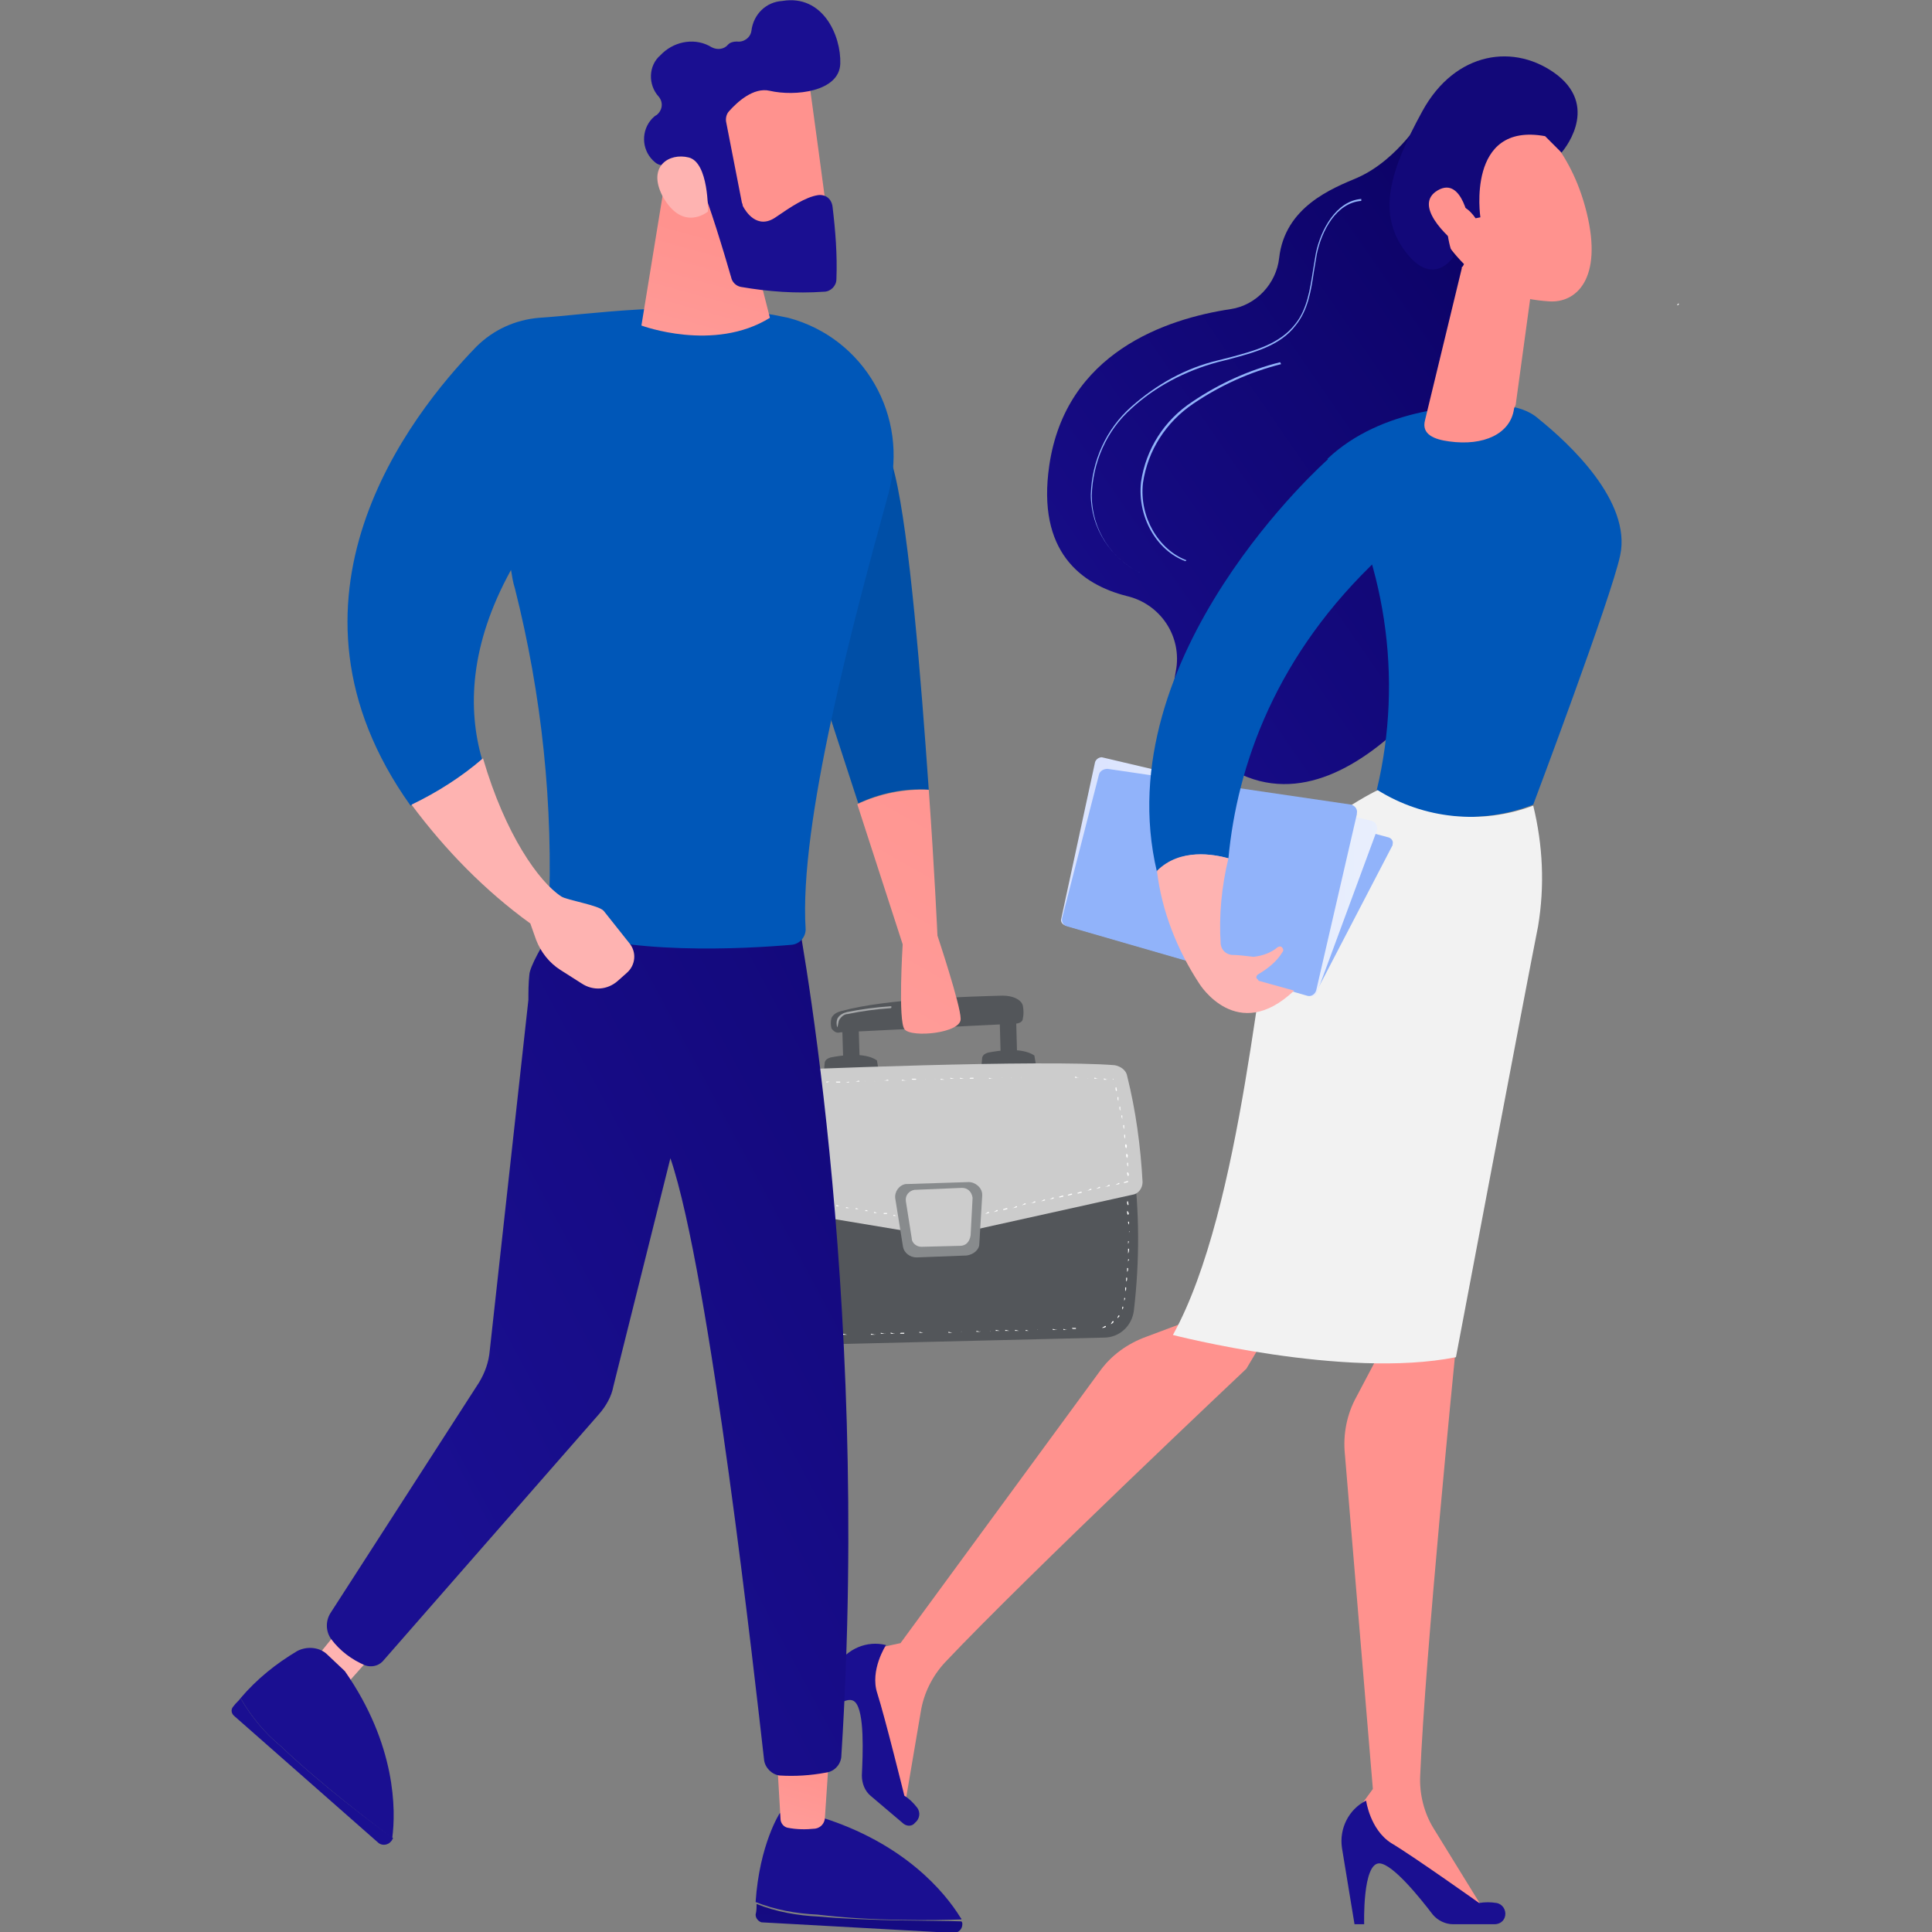 <?xml version="1.0" encoding="utf-8"?>
<!-- Generator: Adobe Illustrator 25.4.1, SVG Export Plug-In . SVG Version: 6.00 Build 0)  -->
<svg version="1.1" id="Layer_1" xmlns="http://www.w3.org/2000/svg" xmlns:xlink="http://www.w3.org/1999/xlink" x="0px" y="0px"
	 viewBox="0 0 200 200" style="enable-background:new 0 0 200 200;" xml:space="preserve">
<rect x="0" y="0" width="200" height="200" fill="#808080" stroke="none"/>
<style type="text/css">
	.st0{fill:url(#Path_23457_00000158030355303233553610000001608288669995610505_);}
	.st1{fill:#FF928E;}
	.st2{fill:url(#Path_23459_00000074413955814908297620000014516798502415962765_);}
	.st3{fill:url(#Path_23461_00000102523891961324406770000011223939115850856356_);}
	.st4{fill:#0057B8;}
	.st5{fill:#F2F2F2;}
	.st6{fill:#120879;}
	.st7{fill:#91B3FA;}
	.st8{fill:url(#Path_23469_00000159460848081629590690000018239775191424398499_);}
	.st9{fill:#FEB3B1;}
	.st10{fill:#F0F0F0;}
	.st11{fill:#53565A;}
	.st12{fill:#FFFFFF;}
	.st13{opacity:0.48;fill:#FFFFFF;enable-background:new    ;}
	.st14{fill:#CCCCCC;}
	.st15{fill:#888B8D;}
	.st16{fill:#004FA7;}
	.st17{fill:url(#Path_23488_00000054948272336268922470000005795803064973759646_);}
	.st18{fill:url(#Path_23489_00000116915000074572916360000011761669397360868776_);}
	.st19{fill:url(#Path_23490_00000093865298594763686690000003023940547674219666_);}
	.st20{fill:url(#Path_23491_00000166641317883305649930000017216467434460147899_);}
	.st21{fill:url(#Path_23492_00000093867338979546863570000007741141921445983391_);}
	.st22{fill:url(#Path_23493_00000087410169393350601150000004247957647622548140_);}
	.st23{fill:url(#Path_23494_00000008855159040564989540000012644283729383113867_);}
	.st24{fill:url(#Path_23495_00000141426711585450868970000004728706637429482887_);}
	.st25{fill:url(#Path_23497_00000115480725453676339340000009243075396465709757_);}
	.st26{fill:url(#Path_23498_00000135682427653983473900000003810080889990481563_);}
	.st27{fill:url(#Path_23499_00000081626750191543638190000017336060486707048624_);}
	.st28{fill:url(#Path_23500_00000016035250817827276940000007478594599425696648_);}
	.st29{fill:url(#Path_23503_00000029757345808217018210000000999970831347313806_);}
</style>
<g id="Group_12067" transform="translate(1.014 -13206.558)">
	<g id="Group_9108" transform="translate(1530.505 924.454)">
		
			<linearGradient id="Path_23457_00000016770917000583165070000010774596289256093083_" gradientUnits="userSpaceOnUse" x1="-2371.698" y1="12840.919" x2="-2372.833" y2="12839.806" gradientTransform="matrix(48.61 0 0 -69.331 113920.125 902561.688)">
			<stop  offset="0" style="stop-color:#09005D"/>
			<stop  offset="1" style="stop-color:#1A0F91"/>
		</linearGradient>
		<path id="Path_23457" style="fill:url(#Path_23457_00000016770917000583165070000010774596289256093083_);" d="M-1384,12293.9
			c0,0-2.7,4.7-7,6.6c-2.6,1.1-7.5,3-8.1,8.3c-0.3,2.7-2.4,4.9-5,5.3c-6.7,1-17.1,4.5-18.8,16.2c-1.3,8.9,3.3,12.3,8,13.5
			c3.5,0.8,5.8,4.2,5.1,7.8c-0.7,3.4,0.3,7.3,6.2,10.4c13.2,6.9,26.3-16.5,26.3-16.5l2.7-40.9L-1384,12293.9z"/>
		<path id="Path_23458" class="st1" d="M-1381.8,12417.1l0.9,5.4c0,0-3.1,31-3.6,43.4c-0.1,1.9,0.4,3.9,1.4,5.5l5.3,8.6l-13.5-8
			l-0.3-1.7l2.2-3l-2.9-34.7c-0.2-2,0.2-4.1,1.2-5.9l2.8-5.3L-1381.8,12417.1z"/>
		
			<linearGradient id="Path_23459_00000080193758088203035740000001962882401611753860_" gradientUnits="userSpaceOnUse" x1="-2486.826" y1="12817.333" x2="-2485.826" y2="12817.333" gradientTransform="matrix(16.899 0 0 -12.84 38146.52 177049.047)">
			<stop  offset="0" style="stop-color:#09005D"/>
			<stop  offset="1" style="stop-color:#1A0F91"/>
		</linearGradient>
		<path id="Path_23459" style="fill:url(#Path_23459_00000080193758088203035740000001962882401611753860_);" d="M-1376.8,12481.3
			h-4.3c-0.8,0-1.6-0.4-2.1-1c-1.3-1.7-4.1-5.2-5.5-5.3c-1.8-0.1-1.6,6.3-1.6,6.3h-1l-1.3-7.9c-0.3-2,0.7-4,2.5-4.9l0,0
			c0,0,0.4,3,2.6,4.4c2.2,1.3,9.1,6.2,9.1,6.2c0.6-0.1,1.2-0.1,1.8,0c0.6,0.1,1,0.7,0.9,1.3
			C-1375.8,12481-1376.3,12481.3-1376.8,12481.3z"/>
		<path id="Path_23460" class="st1" d="M-1399.7,12419.1l-2.8,4.7c0,0-22.7,21.4-31.2,30.4c-1.3,1.4-2.2,3.2-2.5,5.1l-1.7,10
			l-5-14.9l0.9-1.4l3.7-0.8l20.6-28.1c1.2-1.7,2.9-2.9,4.8-3.6l5.6-2.1L-1399.7,12419.1z"/>
		
			<linearGradient id="Path_23461_00000148620558833842174020000005660816074902120871_" gradientUnits="userSpaceOnUse" x1="-2530.034" y1="12826.267" x2="-2528.712" y2="12826.267" gradientTransform="matrix(12.758 0 0 -18.773 28190.08 253243.875)">
			<stop  offset="0" style="stop-color:#09005D"/>
			<stop  offset="1" style="stop-color:#1A0F91"/>
		</linearGradient>
		<path id="Path_23461" style="fill:url(#Path_23461_00000148620558833842174020000005660816074902120871_);" d="M-1438.1,12470.8
			l-3.3-2.8c-0.6-0.5-0.9-1.3-0.9-2.1c0.1-2.2,0.3-6.6-0.7-7.6c-1.3-1.3-5.3,3.7-5.3,3.7l-0.8-0.7l4.2-6.8c1.1-1.7,3.1-2.6,5.1-2.1
			l0,0c0,0-1.7,2.6-0.9,5c0.8,2.5,2.8,10.6,2.8,10.6c0.5,0.3,0.9,0.7,1.3,1.2c0.4,0.5,0.3,1.2-0.2,1.6
			C-1437.1,12471.2-1437.7,12471.2-1438.1,12470.8z"/>
		<path id="Path_23462" class="st4" d="M-1389,12363.9c2.8-11.7,0.9-23.9-5.1-34.3c5.6-5.3,14.2-5.7,18.2-5.5
			c1.4,0.1,2.7,0.5,3.7,1.4c3.1,2.5,9.6,8.5,8.4,14.1c-0.9,4.3-9,25.8-9,25.8C-1378.2,12367.5-1384.2,12367-1389,12363.9z"/>
		<path id="Path_23463" class="st5" d="M-1399.2,12373.6c1.9-5.7,10.3-9.7,10.3-9.7c4.8,3,10.8,3.6,16.1,1.6c1,4.1,1.2,8.3,0.5,12.5
			c-1.2,6-8.5,44.6-8.5,44.6c-11.5,2.3-29.3-2.3-29.3-2.3C-1402.8,12407.1-1401.1,12379.3-1399.2,12373.6z"/>
		<path id="Path_23464" class="st1" d="M-1380.2,12309.9l-3.8,15.7c-0.4,1.5,1,2,2.5,2.2c3.6,0.5,6.3-0.8,6.7-3.3
			c0-0.2,0.2-0.4,0.2-0.6l1.6-11.7c0.1-0.9-0.4-1.8-1.2-2.2l-3.1-1.4c-1.1-0.5-2.3,0-2.8,1.1
			C-1380.2,12309.7-1380.2,12309.8-1380.2,12309.9z"/>
		<g id="Group_9105" transform="translate(61.329)">
			<path id="Path_23465" class="st1" d="M-1434.3,12294.5c0,0,4,2.7,5.7,9.6s-1.1,9.4-3.9,9.2c-2.9-0.2-7-1-10.6-6
				S-1439.6,12291.2-1434.3,12294.5z"/>
			<path id="Path_23466" class="st6" d="M-1439.6,12304.6c0,0-1.5-9.9,6.7-8.4l1.7,1.7c0,0,4-4.5-0.4-8c-4.4-3.4-10.6-2.5-14,3.7
				s-4.7,10.6-1.8,14.5s5,0.6,5,0.6s-1.3-3.4-0.2-4.8c1.1-1.4,2.5,0.8,2.5,0.8L-1439.6,12304.6z"/>
			<path id="Path_23467" class="st1" d="M-1440.7,12305.4c0,0-0.7-5.1-3.3-3.6s0.9,4.8,2.4,5.9L-1440.7,12305.4z"/>
		</g>
		<g id="Group_9106" transform="translate(27.342 72.396)">
			<path id="Path_23468" class="st7" d="M-1415.1,12296.4c0.3,0.1,0.5,0.4,0.4,0.7c0,0,0,0.1,0,0.1l-7.7,14.8
				c-0.1,0.3-0.4,0.4-0.7,0.3l-25.3-7.3c-0.3-0.1-0.5-0.4-0.4-0.7c0,0,0,0,0,0l4.4-15.1c0.1-0.3,0.4-0.5,0.7-0.4L-1415.1,12296.4z"
				/>
			
				<linearGradient id="Path_23469_00000088814693311354167170000003457196711086041235_" gradientUnits="userSpaceOnUse" x1="-2391.593" y1="12758.537" x2="-2390.593" y2="12758.537" gradientTransform="matrix(32.701 0 0 -24.743 76758.891 327990.062)">
				<stop  offset="0" style="stop-color:#DAE3FE"/>
				<stop  offset="1" style="stop-color:#E9EFFD"/>
			</linearGradient>
			<path id="Path_23469" style="fill:url(#Path_23469_00000088814693311354167170000003457196711086041235_);" d="M-1416.8,12294.7
				c0.3,0.1,0.5,0.4,0.5,0.8c0,0,0,0,0,0.1l-6.2,16.8c-0.1,0.3-0.4,0.5-0.8,0.4l-25.3-7.3c-0.3-0.1-0.5-0.4-0.4-0.7l3.5-16.2
				c0.1-0.3,0.4-0.5,0.7-0.5c0,0,0,0,0,0L-1416.8,12294.7z"/>
			<path id="Path_23470" class="st7" d="M-1419,12293c0.4,0.1,0.7,0.5,0.6,0.9c0,0,0,0,0,0.1l-4.2,18.2c-0.1,0.4-0.5,0.7-0.9,0.6
				c0,0,0,0,0,0l-24.9-7.2c-0.4-0.1-0.6-0.5-0.5-0.9l3.8-14.8c0.1-0.4,0.5-0.6,0.9-0.6L-1419,12293z"/>
		</g>
		<g id="Group_9107" transform="translate(36.447 41.653)">
			<path id="Path_23471" class="st4" d="M-1448.2,12330.7c-5.3-22.4,17.7-42.7,17.7-42.7c5.5,1.3,6.9,4.9,5.4,10.1
				c-10.8,10.1-14.8,21.6-15.7,31.2C-1442.3,12328.9-1445.8,12328.2-1448.2,12330.7z"/>
			<path id="Path_23472" class="st9" d="M-1440.8,12329.3c-0.7,2.9-1,5.9-0.8,8.9c0.1,0.6,0.5,1,1.1,1.1c0.6,0,1.5,0.1,2.3,0.2
				c0.9-0.1,1.8-0.4,2.5-1c0.2-0.1,0.4-0.1,0.5,0.1c0.1,0.1,0.1,0.3,0,0.4c-0.6,1-1.5,1.7-2.5,2.3c-0.2,0.1-0.3,0.4-0.1,0.5
				c0.1,0.1,0.1,0.2,0.2,0.2l3.6,1c-5.9,5.6-9.8-0.7-9.8-0.7c-2.3-3.5-3.9-7.5-4.4-11.7
				C-1445.8,12328.2-1442.3,12328.9-1440.8,12329.3z"/>
		</g>
		
			<rect id="Rectangle_4797" x="-1356.7" y="12315" transform="matrix(0.707 -0.707 0.707 0.707 -9105.429 2647.762)" class="st10" width="0.2" height="0.1"/>
		<path id="Path_23473" class="st7" d="M-1413.3,12341.5c-3.2-1.5-5.3-4.7-5.3-8.2c0.1-3.5,1.6-6.8,4.2-9.1c2.6-2.3,5.6-4,9-4.8
			c0.4-0.1,0.8-0.2,1.2-0.3c2.6-0.7,5.2-1.4,6.8-3.5c1.2-1.5,1.5-3.6,1.8-5.5c0.1-0.6,0.2-1.2,0.3-1.8c0.5-2.4,2.1-5.4,4.7-5.6
			l0,0.2c-2.6,0.2-4.1,3.1-4.6,5.5c-0.1,0.6-0.2,1.2-0.3,1.8c-0.3,2-0.6,4-1.9,5.6c-1.6,2.1-4.3,2.8-6.9,3.5
			c-0.4,0.1-0.8,0.2-1.2,0.3c-3.3,0.9-6.4,2.5-8.9,4.8c-2.6,2.3-4,5.6-4.1,9c0,3.5,2,6.6,5.2,8.1L-1413.3,12341.5z"/>
		<path id="Path_23474" class="st7" d="M-1408.8,12340.2c-3-1.1-5-4.6-4.6-8.2c0.5-3.4,2.4-6.4,5.3-8.3c2.8-1.9,5.9-3.3,9.1-4.1
			l0.1,0.2c-3.2,0.8-6.3,2.2-9.1,4.1c-2.8,1.9-4.7,4.8-5.2,8.2c-0.4,3.5,1.6,6.9,4.5,8L-1408.8,12340.2z"/>
	</g>
	<g id="Group_9115" transform="translate(1471.986 918.557)">
		<g id="Group_9111" transform="translate(51.178 34.457)">
			<g id="Group_9109" transform="translate(0 68.712)">
				<path id="Path_23475" class="st11" d="M-1448.2,12306.2l0.9,13.7c0.2,2.4,2.2,4.2,4.6,4.2l32.8-0.8c1.6,0,2.9-1.2,3.1-2.8
					c0.6-5.1,0.6-10.3-0.1-15.5L-1448.2,12306.2z"/>
				<path id="Path_23476" class="st12" d="M-1410.8,12322.4L-1410.8,12322.4l-0.3,0c0,0-0.1,0-0.1,0c0,0,0,0,0.1,0l0,0
					L-1410.8,12322.4C-1410.8,12322.3-1410.8,12322.3-1410.8,12322.4C-1410.8,12322.4-1410.8,12322.4-1410.8,12322.4
					L-1410.8,12322.4z M-1411.8,12322.4L-1411.8,12322.4l-0.3,0c0,0-0.1,0-0.1,0c0,0,0,0,0.1,0l0,0l0,0l0.3,0
					C-1411.8,12322.3-1411.8,12322.3-1411.8,12322.4C-1411.8,12322.4-1411.8,12322.4-1411.8,12322.4L-1411.8,12322.4z
					 M-1412.8,12322.4L-1412.8,12322.4l-0.3,0c0,0-0.1,0-0.1-0.1c0,0,0,0,0.1,0l0,0l0,0l0.3,0
					C-1412.8,12322.3-1412.8,12322.4-1412.8,12322.4C-1412.8,12322.4-1412.8,12322.4-1412.8,12322.4L-1412.8,12322.4z
					 M-1413.8,12322.5L-1413.8,12322.5l-0.3,0c0,0,0,0,0-0.1c0,0,0,0,0,0l0,0L-1413.8,12322.5
					C-1413.8,12322.4-1413.7,12322.4-1413.8,12322.5C-1413.7,12322.4-1413.8,12322.5-1413.8,12322.5L-1413.8,12322.5z
					 M-1414.8,12322.5L-1414.8,12322.5l-0.3,0c0,0,0,0-0.1,0c0,0,0,0,0,0c0,0,0,0,0-0.1L-1414.8,12322.5
					C-1414.8,12322.4-1414.7,12322.4-1414.8,12322.5C-1414.7,12322.5-1414.8,12322.5-1414.8,12322.5L-1414.8,12322.5z
					 M-1415.8,12322.5L-1415.8,12322.5l-0.3,0c0,0,0,0,0,0c0,0,0,0,0,0l0,0L-1415.8,12322.5
					C-1415.7,12322.4-1415.7,12322.4-1415.8,12322.5C-1415.7,12322.5-1415.7,12322.5-1415.8,12322.5z M-1416.8,12322.5
					L-1416.8,12322.5l-0.3,0c0,0,0,0,0,0s0,0,0,0l0,0l0.3,0C-1416.7,12322.4-1416.7,12322.5-1416.8,12322.5
					C-1416.7,12322.5-1416.7,12322.5-1416.8,12322.5L-1416.8,12322.5z M-1417.7,12322.6L-1417.7,12322.6l-0.3,0c0,0,0,0,0-0.1
					c0,0,0,0,0,0l0,0L-1417.7,12322.6C-1417.7,12322.5-1417.7,12322.5-1417.7,12322.6
					C-1417.7,12322.5-1417.7,12322.6-1417.7,12322.6L-1417.7,12322.6z M-1418.7,12322.6L-1418.7,12322.6l-0.3,0c0,0,0,0-0.1,0
					c0,0,0,0,0,0c0,0,0,0,0-0.1L-1418.7,12322.6C-1418.7,12322.5-1418.7,12322.5-1418.7,12322.6
					C-1418.7,12322.6-1418.7,12322.6-1418.7,12322.6L-1418.7,12322.6z M-1419.7,12322.6L-1419.7,12322.6l-0.3,0c0,0,0,0-0.1,0
					s0,0,0-0.1c0,0,0,0,0,0l0,0L-1419.7,12322.6C-1419.7,12322.5-1419.7,12322.5-1419.7,12322.6
					C-1419.7,12322.6-1419.7,12322.6-1419.7,12322.6C-1419.7,12322.6-1419.7,12322.6-1419.7,12322.6L-1419.7,12322.6z
					 M-1420.7,12322.6L-1420.7,12322.6l-0.3,0c0,0,0,0-0.1,0c0,0,0-0.1,0-0.1c0,0,0,0,0,0l0,0L-1420.7,12322.6
					C-1420.7,12322.5-1420.7,12322.6-1420.7,12322.6C-1420.7,12322.6-1420.7,12322.6-1420.7,12322.6L-1420.7,12322.6z
					 M-1410.1,12322.3C-1410.2,12322.3-1410.2,12322.3-1410.1,12322.3C-1410.2,12322.2-1410.2,12322.2-1410.1,12322.3
					c0.1-0.1,0.2-0.1,0.3-0.2c0,0,0.1,0,0.1,0c0,0,0,0.1,0,0.1C-1409.9,12322.3-1410,12322.3-1410.1,12322.3L-1410.1,12322.3z
					 M-1421.7,12322.7L-1421.7,12322.7l-0.3,0c0,0,0,0,0,0s0,0,0,0l0,0L-1421.7,12322.7
					C-1421.7,12322.6-1421.6,12322.6-1421.7,12322.7C-1421.6,12322.6-1421.6,12322.6-1421.7,12322.7
					C-1421.6,12322.6-1421.7,12322.7-1421.7,12322.7C-1421.7,12322.7-1421.7,12322.7-1421.7,12322.7L-1421.7,12322.7z
					 M-1422.7,12322.7L-1422.7,12322.7l-0.3,0c0,0,0,0-0.1,0c0,0,0,0,0,0c0,0,0,0,0-0.1c0,0,0,0,0,0L-1422.7,12322.7
					C-1422.7,12322.6-1422.6,12322.6-1422.7,12322.7C-1422.6,12322.7-1422.7,12322.7-1422.7,12322.7L-1422.7,12322.7z
					 M-1423.7,12322.7L-1423.7,12322.7l-0.3,0c0,0,0,0,0,0c0,0,0,0,0,0l0,0L-1423.7,12322.7
					C-1423.6,12322.6-1423.6,12322.6-1423.7,12322.7C-1423.6,12322.7-1423.6,12322.7-1423.7,12322.7z M-1424.7,12322.7
					L-1424.7,12322.7l-0.3,0c0,0-0.1,0-0.1,0s0,0,0.1,0l0,0l0,0l0.3,0C-1424.6,12322.6-1424.6,12322.7-1424.7,12322.7
					C-1424.6,12322.7-1424.6,12322.7-1424.7,12322.7L-1424.7,12322.7z M-1425.6,12322.8L-1425.6,12322.8l-0.3,0c0,0,0,0-0.1,0
					c0,0,0,0,0,0c0,0,0-0.1,0-0.1l0,0L-1425.6,12322.8C-1425.6,12322.7-1425.6,12322.7-1425.6,12322.8
					C-1425.6,12322.7-1425.6,12322.8-1425.6,12322.8L-1425.6,12322.8z M-1426.6,12322.8L-1426.6,12322.8l-0.3,0c0,0-0.1,0-0.1,0
					s0,0,0.1,0l0,0l0.3,0C-1426.6,12322.7-1426.6,12322.7-1426.6,12322.8C-1426.6,12322.8-1426.6,12322.8-1426.6,12322.8
					L-1426.6,12322.8z M-1427.6,12322.8L-1427.6,12322.8l-0.3,0c0,0-0.1,0-0.1,0c0,0,0,0,0.1,0l0,0l0,0l0.3,0
					C-1427.6,12322.7-1427.6,12322.7-1427.6,12322.8C-1427.6,12322.8-1427.6,12322.8-1427.6,12322.8L-1427.6,12322.8z
					 M-1428.6,12322.8L-1428.6,12322.8l-0.3,0c0,0,0,0-0.1,0c0,0,0,0,0-0.1L-1428.6,12322.8
					C-1428.6,12322.7-1428.6,12322.8-1428.6,12322.8C-1428.6,12322.8-1428.6,12322.8-1428.6,12322.8L-1428.6,12322.8z
					 M-1429.6,12322.9L-1429.6,12322.9l-0.3,0c0,0-0.1,0-0.1,0s0,0,0.1,0l0,0l0,0L-1429.6,12322.9
					C-1429.6,12322.8-1429.6,12322.8-1429.6,12322.9C-1429.6,12322.8-1429.6,12322.9-1429.6,12322.9L-1429.6,12322.9z
					 M-1430.6,12322.9L-1430.6,12322.9l-0.3,0c0,0-0.1,0-0.1,0c0,0,0-0.1,0.1-0.1l0,0l0,0l0.3,0
					C-1430.6,12322.8-1430.5,12322.8-1430.6,12322.9C-1430.5,12322.9-1430.6,12322.9-1430.6,12322.9
					C-1430.6,12322.9-1430.6,12322.9-1430.6,12322.9L-1430.6,12322.9z M-1431.6,12322.9L-1431.6,12322.9l-0.3,0c0,0-0.1,0-0.1-0.1
					c0,0,0,0,0.1,0l0,0l0,0L-1431.6,12322.9C-1431.6,12322.8-1431.5,12322.8-1431.6,12322.9
					C-1431.5,12322.9-1431.6,12322.9-1431.6,12322.9z M-1432.6,12322.9L-1432.6,12322.9l-0.3,0c0,0-0.1,0-0.1,0s0-0.1,0-0.1
					c0,0,0,0,0,0L-1432.6,12322.9C-1432.5,12322.8-1432.5,12322.9-1432.6,12322.9C-1432.5,12322.9-1432.5,12322.9-1432.6,12322.9z
					 M-1433.6,12323L-1433.6,12323l-0.3,0c0,0,0,0-0.1,0s0,0,0-0.1c0,0,0,0,0,0l0,0L-1433.6,12323
					C-1433.5,12322.9-1433.5,12322.9-1433.6,12323C-1433.5,12322.9-1433.5,12323-1433.6,12323
					C-1433.6,12323-1433.6,12323-1433.6,12323L-1433.6,12323z M-1434.5,12323L-1434.5,12323l-0.3,0c0,0-0.1,0-0.1,0c0,0,0,0,0.1,0
					l0,0l0,0L-1434.5,12323C-1434.5,12322.9-1434.5,12322.9-1434.5,12323C-1434.5,12323-1434.5,12323-1434.5,12323z M-1435.5,12323
					L-1435.5,12323l-0.3,0c0,0-0.1,0-0.1,0s0,0,0.1,0l0,0l0.3,0C-1435.5,12322.9-1435.5,12322.9-1435.5,12323
					C-1435.5,12323-1435.5,12323-1435.5,12323z M-1436.5,12323L-1436.5,12323l-0.3,0c0,0,0,0-0.1,0c0,0,0,0,0,0c0,0,0,0,0-0.1
					c0,0,0,0,0,0L-1436.5,12323C-1436.5,12322.9-1436.5,12323-1436.5,12323C-1436.5,12323-1436.5,12323-1436.5,12323
					C-1436.5,12323-1436.5,12323-1436.5,12323L-1436.5,12323z M-1437.5,12323.1L-1437.5,12323.1l-0.3,0c0,0,0,0,0,0s0,0,0,0l0,0
					L-1437.5,12323.1C-1437.5,12323-1437.5,12323-1437.5,12323.1C-1437.5,12323-1437.5,12323.1-1437.5,12323.1L-1437.5,12323.1z
					 M-1438.5,12323.1L-1438.5,12323.1l-0.3,0c0,0-0.1,0-0.1,0c0,0,0-0.1,0.1-0.1l0,0l0.3,0
					C-1438.5,12323-1438.4,12323-1438.5,12323.1C-1438.4,12323-1438.4,12323-1438.5,12323.1
					C-1438.4,12323.1-1438.5,12323.1-1438.5,12323.1C-1438.5,12323.1-1438.5,12323.1-1438.5,12323.1L-1438.5,12323.1z
					 M-1439.5,12323.1L-1439.5,12323.1l-0.3,0c0,0,0,0,0-0.1c0,0,0,0,0,0l0,0L-1439.5,12323.1
					C-1439.5,12323-1439.4,12323-1439.5,12323.1C-1439.4,12323.1-1439.5,12323.1-1439.5,12323.1L-1439.5,12323.1z M-1440.5,12323.1
					L-1440.5,12323.1l-0.3,0c0,0,0,0,0-0.1c0,0,0,0,0,0l0,0L-1440.5,12323.1C-1440.4,12323-1440.4,12323.1-1440.5,12323.1
					C-1440.4,12323.1-1440.4,12323.1-1440.5,12323.1L-1440.5,12323.1z M-1441.5,12323.2L-1441.5,12323.2l-0.3,0c0,0,0,0-0.1,0
					c0,0,0,0,0,0c0,0,0,0,0-0.1l0,0L-1441.5,12323.2C-1441.4,12323.1-1441.4,12323.1-1441.5,12323.2
					C-1441.4,12323.1-1441.4,12323.2-1441.5,12323.2L-1441.5,12323.2z M-1442.4,12323.2L-1442.4,12323.2c-0.1,0-0.2,0-0.3,0
					c0,0,0,0,0-0.1s0,0,0.1,0c0.1,0,0.2,0,0.3,0C-1442.4,12323.1-1442.4,12323.1-1442.4,12323.2
					C-1442.4,12323.1-1442.4,12323.2-1442.4,12323.2L-1442.4,12323.2z M-1409.2,12321.9
					C-1409.2,12321.9-1409.3,12321.9-1409.2,12321.9C-1409.3,12321.9-1409.3,12321.9-1409.2,12321.9c0.1-0.1,0.1-0.2,0.2-0.3
					c0,0,0.1,0,0.1,0c0,0,0,0.1,0,0.1c0,0,0,0,0,0C-1409,12321.8-1409.1,12321.9-1409.2,12321.9
					C-1409.2,12321.9-1409.2,12321.9-1409.2,12321.9L-1409.2,12321.9z M-1443.4,12323C-1443.4,12323-1443.4,12323-1443.4,12323
					c-0.1,0-0.2-0.1-0.3-0.1c0,0,0,0,0-0.1c0,0,0,0,0.1,0C-1443.6,12322.8-1443.5,12322.9-1443.4,12323
					C-1443.4,12322.9-1443.4,12322.9-1443.4,12323C-1443.4,12323-1443.4,12323-1443.4,12323L-1443.4,12323z M-1444.3,12322.6
					C-1444.3,12322.6-1444.3,12322.6-1444.3,12322.6c-0.1-0.1-0.2-0.1-0.3-0.2c0,0,0,0,0-0.1c0,0,0,0,0.1,0
					C-1444.5,12322.4-1444.4,12322.4-1444.3,12322.6C-1444.3,12322.5-1444.3,12322.5-1444.3,12322.6
					C-1444.3,12322.5-1444.3,12322.5-1444.3,12322.6C-1444.3,12322.5-1444.3,12322.6-1444.3,12322.6L-1444.3,12322.6z
					 M-1408.5,12321.3C-1408.5,12321.3-1408.5,12321.3-1408.5,12321.3C-1408.5,12321.2-1408.5,12321.2-1408.5,12321.3
					c0-0.2,0.1-0.2,0.1-0.3c0,0,0,0,0.1,0c0,0,0,0,0,0.1C-1408.3,12321.1-1408.4,12321.2-1408.5,12321.3
					C-1408.5,12321.3-1408.5,12321.3-1408.5,12321.3L-1408.5,12321.3z M-1445.1,12321.9
					C-1445.1,12321.9-1445.1,12321.9-1445.1,12321.9c-0.1-0.1-0.2-0.2-0.2-0.2c0,0,0-0.1,0-0.1c0,0,0.1,0,0.1,0l0,0
					C-1445.2,12321.7-1445.1,12321.8-1445.1,12321.9C-1445,12321.9-1445,12321.9-1445.1,12321.9
					C-1445.1,12321.9-1445.1,12321.9-1445.1,12321.9L-1445.1,12321.9z M-1408,12320.4C-1408,12320.4-1408,12320.4-1408,12320.4
					C-1408,12320.4-1408,12320.4-1408,12320.4C-1408,12320.4-1408,12320.4-1408,12320.4c0-0.2,0-0.2,0-0.3c0,0,0,0,0.1,0
					c0,0,0,0,0,0.1C-1407.9,12320.2-1407.9,12320.3-1408,12320.4C-1407.9,12320.4-1408,12320.4-1408,12320.4L-1408,12320.4z
					 M-1445.7,12321.2C-1445.7,12321.2-1445.7,12321.2-1445.7,12321.2c-0.1-0.1-0.1-0.2-0.2-0.3c0,0,0-0.1,0-0.1s0.1,0,0.1,0l0,0
					C-1445.8,12320.9-1445.7,12321-1445.7,12321.2C-1445.6,12321.1-1445.7,12321.2-1445.7,12321.2
					C-1445.7,12321.2-1445.7,12321.2-1445.7,12321.2C-1445.7,12321.2-1445.7,12321.2-1445.7,12321.2L-1445.7,12321.2z
					 M-1407.8,12319.5L-1407.8,12319.5C-1407.8,12319.5-1407.8,12319.5-1407.8,12319.5
					C-1407.8,12319.4-1407.8,12319.4-1407.8,12319.5c0-0.2,0-0.2,0-0.3c0,0,0,0,0.1,0c0,0,0,0,0,0.1l0,0
					C-1407.7,12319.2-1407.7,12319.3-1407.8,12319.5C-1407.7,12319.5-1407.7,12319.5-1407.8,12319.5L-1407.8,12319.5z
					 M-1446.1,12320.3C-1446.1,12320.3-1446.2,12320.3-1446.1,12320.3c-0.1-0.1-0.1-0.2-0.1-0.3c0,0,0-0.1,0-0.1s0.1,0,0.1,0
					C-1446.1,12320-1446.1,12320.1-1446.1,12320.3C-1446.1,12320.2-1446.1,12320.3-1446.1,12320.3L-1446.1,12320.3L-1446.1,12320.3z
					 M-1407.7,12318.5L-1407.7,12318.5C-1407.7,12318.5-1407.7,12318.5-1407.7,12318.5
					C-1407.7,12318.5-1407.7,12318.5-1407.7,12318.5c0-0.2,0-0.3,0-0.4c0,0,0,0,0.1,0c0,0,0,0,0,0.1l0,0
					C-1407.6,12318.3-1407.6,12318.4-1407.7,12318.5C-1407.6,12318.5-1407.6,12318.5-1407.7,12318.5L-1407.7,12318.5z
					 M-1446.3,12319.3C-1446.3,12319.3-1446.4,12319.3-1446.3,12319.3c-0.1-0.1-0.1-0.1-0.1-0.1l0-0.2c0,0,0,0,0-0.1c0,0,0,0,0,0
					c0,0,0,0,0.1,0l0,0.2C-1446.3,12319.2-1446.3,12319.2-1446.3,12319.3C-1446.3,12319.3-1446.3,12319.3-1446.3,12319.3
					C-1446.3,12319.3-1446.3,12319.3-1446.3,12319.3L-1446.3,12319.3z M-1407.6,12317.5L-1407.6,12317.5
					C-1407.6,12317.5-1407.6,12317.5-1407.6,12317.5c0-0.2,0-0.2,0-0.4c0,0,0,0,0.1,0c0,0,0,0,0,0.1c0,0,0,0,0,0
					C-1407.5,12317.3-1407.5,12317.4-1407.6,12317.5C-1407.5,12317.5-1407.5,12317.5-1407.6,12317.5L-1407.6,12317.5z
					 M-1446.4,12318.3C-1446.4,12318.3-1446.4,12318.3-1446.4,12318.3l-0.1-0.3c0,0,0-0.1,0-0.1s0.1,0,0.1,0l0,0L-1446.4,12318.3
					C-1446.3,12318.3-1446.4,12318.3-1446.4,12318.3L-1446.4,12318.3z M-1407.5,12316.5L-1407.5,12316.5
					C-1407.5,12316.5-1407.5,12316.5-1407.5,12316.5C-1407.5,12316.5-1407.5,12316.5-1407.5,12316.5c0-0.2,0-0.3,0-0.4
					c0,0,0,0,0.1,0c0,0,0,0,0,0.1c0,0,0,0,0,0C-1407.4,12316.3-1407.4,12316.4-1407.5,12316.5
					C-1407.5,12316.5-1407.5,12316.5-1407.5,12316.5L-1407.5,12316.5z M-1446.4,12317.4
					C-1446.5,12317.4-1446.5,12317.3-1446.4,12317.4L-1446.4,12317.4l-0.1-0.3c0,0,0-0.1,0-0.1c0,0,0,0,0,0c0,0,0,0,0.1,0
					L-1446.4,12317.4C-1446.4,12317.3-1446.4,12317.3-1446.4,12317.4C-1446.4,12317.4-1446.4,12317.4-1446.4,12317.4
					L-1446.4,12317.4z M-1407.4,12315.6L-1407.4,12315.6C-1407.5,12315.5-1407.5,12315.5-1407.4,12315.6
					C-1407.5,12315.5-1407.5,12315.5-1407.4,12315.6c0-0.2,0-0.3,0-0.4c0,0,0,0,0.1,0c0,0,0,0,0,0.1
					C-1407.4,12315.3-1407.4,12315.4-1407.4,12315.6C-1407.4,12315.5-1407.4,12315.5-1407.4,12315.6L-1407.4,12315.6z
					 M-1446.5,12316.4C-1446.5,12316.4-1446.6,12316.3-1446.5,12316.4l-0.1-0.3c0,0,0-0.1,0-0.1c0,0,0,0,0,0c0,0,0,0,0.1,0
					L-1446.5,12316.4C-1446.5,12316.3-1446.5,12316.4-1446.5,12316.4C-1446.5,12316.4-1446.5,12316.4-1446.5,12316.4
					L-1446.5,12316.4z M-1407.4,12314.6L-1407.4,12314.6C-1407.4,12314.6-1407.4,12314.5-1407.4,12314.6c0-0.2,0-0.3,0-0.4
					c0,0,0,0,0-0.1c0,0,0.1,0,0.1,0c0,0,0,0,0,0C-1407.3,12314.3-1407.3,12314.4-1407.4,12314.6
					C-1407.3,12314.5-1407.4,12314.6-1407.4,12314.6L-1407.4,12314.6z M-1446.6,12315.4
					C-1446.6,12315.4-1446.6,12315.4-1446.6,12315.4l-0.1-0.3c0,0,0,0,0-0.1c0,0,0,0,0,0c0,0,0,0,0.1,0L-1446.6,12315.4
					C-1446.5,12315.4-1446.5,12315.4-1446.6,12315.4C-1446.6,12315.4-1446.6,12315.4-1446.6,12315.4L-1446.6,12315.4z
					 M-1407.4,12313.6L-1407.4,12313.6C-1407.4,12313.6-1407.4,12313.6-1407.4,12313.6c0-0.2,0-0.3,0-0.4c0,0,0,0,0,0c0,0,0,0,0,0
					c0,0,0,0,0,0.1C-1407.3,12313.3-1407.3,12313.4-1407.4,12313.6C-1407.3,12313.6-1407.3,12313.6-1407.4,12313.6L-1407.4,12313.6z
					 M-1446.6,12314.4C-1446.7,12314.4-1446.7,12314.4-1446.6,12314.4L-1446.6,12314.4l-0.1-0.3c0,0,0,0,0-0.1c0,0,0,0,0,0
					c0,0,0,0,0.1,0L-1446.6,12314.4C-1446.6,12314.4-1446.6,12314.4-1446.6,12314.4C-1446.6,12314.4-1446.6,12314.4-1446.6,12314.4
					L-1446.6,12314.4z M-1407.3,12312.6L-1407.3,12312.6C-1407.4,12312.6-1407.4,12312.6-1407.3,12312.6
					C-1407.4,12312.5-1407.4,12312.5-1407.3,12312.6c0-0.1,0-0.2,0-0.3c0,0,0,0,0.1,0c0,0,0,0,0,0
					C-1407.3,12312.3-1407.3,12312.4-1407.3,12312.6C-1407.3,12312.6-1407.3,12312.6-1407.3,12312.6L-1407.3,12312.6z
					 M-1446.7,12313.4C-1446.7,12313.4-1446.7,12313.4-1446.7,12313.4l-0.1-0.3c0,0,0-0.1,0-0.1c0,0,0,0,0,0c0,0,0,0,0.1,0
					L-1446.7,12313.4C-1446.7,12313.4-1446.7,12313.4-1446.7,12313.4C-1446.7,12313.4-1446.7,12313.4-1446.7,12313.4
					L-1446.7,12313.4z M-1407.3,12311.6L-1407.3,12311.6C-1407.4,12311.6-1407.4,12311.6-1407.3,12311.6c-0.1-0.1-0.1-0.2-0.1-0.3
					c0,0,0,0,0,0l0,0c0,0,0,0,0.1,0c0,0,0,0,0,0C-1407.3,12311.4-1407.3,12311.5-1407.3,12311.6
					C-1407.3,12311.6-1407.3,12311.6-1407.3,12311.6L-1407.3,12311.6z M-1446.8,12312.4
					C-1446.8,12312.4-1446.8,12312.4-1446.8,12312.4l-0.1-0.3c0,0,0,0,0-0.1c0,0,0,0,0,0c0,0,0,0,0.1,0L-1446.8,12312.4
					C-1446.7,12312.4-1446.7,12312.4-1446.8,12312.4C-1446.8,12312.4-1446.8,12312.4-1446.8,12312.4L-1446.8,12312.4z
					 M-1407.4,12310.6L-1407.4,12310.6C-1407.4,12310.6-1407.4,12310.6-1407.4,12310.6
					C-1407.4,12310.6-1407.4,12310.6-1407.4,12310.6c-0.1-0.1-0.1-0.2-0.1-0.3c0,0,0-0.1,0-0.1c0,0,0.1,0,0.1,0.1
					C-1407.3,12310.4-1407.3,12310.5-1407.4,12310.6C-1407.3,12310.6-1407.3,12310.6-1407.4,12310.6L-1407.4,12310.6z
					 M-1446.8,12311.4C-1446.9,12311.4-1446.9,12311.4-1446.8,12311.4l-0.1-0.3c0,0,0,0,0-0.1c0,0,0,0,0,0c0,0,0,0,0.1,0
					L-1446.8,12311.4C-1446.8,12311.4-1446.8,12311.4-1446.8,12311.4C-1446.8,12311.4-1446.8,12311.4-1446.8,12311.4
					L-1446.8,12311.4z M-1407.4,12309.6C-1407.4,12309.6-1407.4,12309.6-1407.4,12309.6L-1407.4,12309.6c-0.1-0.1-0.1-0.2-0.1-0.3
					c0,0,0-0.1,0-0.1c0,0,0,0,0,0c0,0,0,0,0.1,0C-1407.4,12309.4-1407.3,12309.5-1407.4,12309.6
					C-1407.3,12309.6-1407.4,12309.6-1407.4,12309.6C-1407.4,12309.6-1407.4,12309.6-1407.4,12309.6L-1407.4,12309.6z
					 M-1446.9,12310.5C-1446.9,12310.5-1446.9,12310.4-1446.9,12310.5l-0.1-0.3c0,0,0-0.1,0-0.1c0,0,0,0,0.1,0L-1446.9,12310.5
					C-1446.8,12310.4-1446.9,12310.4-1446.9,12310.5L-1446.9,12310.5z M-1407.4,12308.6
					C-1407.5,12308.6-1407.5,12308.6-1407.4,12308.6c-0.1-0.1-0.1-0.2-0.1-0.3c0,0,0-0.1,0-0.1s0.1,0,0.1,0
					C-1407.4,12308.4-1407.4,12308.5-1407.4,12308.6C-1407.4,12308.6-1407.4,12308.6-1407.4,12308.6L-1407.4,12308.6z
					 M-1446.9,12309.5C-1447,12309.5-1447,12309.4-1446.9,12309.5l-0.1-0.3c0,0,0-0.1,0-0.1c0,0,0.1,0,0.1,0L-1446.9,12309.5
					C-1446.9,12309.4-1446.9,12309.5-1446.9,12309.5C-1446.9,12309.5-1446.9,12309.5-1446.9,12309.5L-1446.9,12309.5z
					 M-1407.5,12307.7C-1407.5,12307.7-1407.6,12307.6-1407.5,12307.7c-0.1-0.1-0.1-0.2-0.1-0.3c0,0,0-0.1,0-0.1c0,0,0,0,0,0
					c0,0,0.1,0,0.1,0c0,0,0,0,0,0C-1407.5,12307.4-1407.5,12307.5-1407.5,12307.7C-1407.5,12307.6-1407.5,12307.7-1407.5,12307.7
					C-1407.5,12307.7-1407.5,12307.7-1407.5,12307.7L-1407.5,12307.7z M-1447,12308.5C-1447,12308.5-1447.1,12308.5-1447,12308.5
					L-1447,12308.5l-0.1-0.3c0,0,0,0,0-0.1c0,0,0,0,0,0c0,0,0.1,0,0.1,0L-1447,12308.5C-1447,12308.5-1447,12308.5-1447,12308.5
					L-1447,12308.5z M-1407.6,12306.7C-1407.6,12306.7-1407.7,12306.7-1407.6,12306.7c-0.1-0.1-0.1-0.2-0.1-0.3c0,0,0-0.1,0-0.1
					c0,0,0,0,0,0c0,0,0.1,0,0.1,0C-1407.6,12306.4-1407.6,12306.5-1407.6,12306.7C-1407.6,12306.6-1407.6,12306.7-1407.6,12306.7
					C-1407.6,12306.7-1407.6,12306.7-1407.6,12306.7L-1407.6,12306.7z M-1447.1,12307.5
					C-1447.1,12307.5-1447.1,12307.5-1447.1,12307.5l-0.1-0.3c0,0,0,0,0-0.1c0,0,0,0,0.1,0L-1447.1,12307.5
					C-1447,12307.5-1447,12307.5-1447.1,12307.5C-1447.1,12307.5-1447.1,12307.5-1447.1,12307.5L-1447.1,12307.5z M-1407.7,12305.7
					C-1407.8,12305.7-1407.8,12305.7-1407.7,12305.7c-0.1-0.1-0.1-0.2-0.1-0.3c0,0,0-0.1,0-0.1c0,0,0,0,0,0c0,0,0.1,0,0.1,0
					L-1407.7,12305.7C-1407.7,12305.7-1407.7,12305.7-1407.7,12305.7L-1407.7,12305.7z M-1447.1,12306.5
					C-1447.2,12306.5-1447.2,12306.5-1447.1,12306.5l-0.1-0.3c0,0,0,0,0-0.1c0,0,0,0,0.1,0L-1447.1,12306.5
					C-1447.1,12306.5-1447.1,12306.5-1447.1,12306.5C-1447.1,12306.5-1447.1,12306.5-1447.1,12306.5L-1447.1,12306.5z
					 M-1408.1,12305l-0.3,0c0,0,0,0-0.1,0c0,0,0,0,0,0c0,0,0,0,0-0.1L-1408.1,12305C-1408.1,12304.9-1408.1,12304.9-1408.1,12305
					C-1408.1,12305-1408.1,12305-1408.1,12305L-1408.1,12305z M-1409.1,12305l-0.3,0c0,0,0,0,0-0.1c0,0,0,0,0,0L-1409.1,12305
					C-1409.1,12304.9-1409,12304.9-1409.1,12305C-1409,12305-1409.1,12305-1409.1,12305L-1409.1,12305z M-1410.1,12305l-0.3,0
					c0,0-0.1,0-0.1,0c0,0,0,0,0.1,0l0.3,0C-1410.1,12304.9-1410,12305-1410.1,12305C-1410,12305-1410.1,12305-1410.1,12305
					C-1410.1,12305-1410.1,12305-1410.1,12305L-1410.1,12305z M-1411.1,12305.1l-0.3,0c0,0,0,0-0.1,0s0,0,0-0.1c0,0,0,0,0,0
					L-1411.1,12305.1C-1411,12305-1411,12305-1411.1,12305.1C-1411,12305.1-1411,12305.1-1411.1,12305.1L-1411.1,12305.1z
					 M-1412.1,12305.1l-0.3,0c0,0-0.1,0-0.1,0c0,0,0,0,0.1,0l0.3,0C-1412,12305-1412,12305-1412.1,12305.1
					C-1412,12305.1-1412,12305.1-1412.1,12305.1z M-1413,12305.1l-0.3,0c0,0-0.1,0-0.1-0.1c0,0,0,0,0.1,0L-1413,12305.1
					C-1413,12305-1413,12305.1-1413,12305.1C-1413,12305.1-1413,12305.1-1413,12305.1z M-1414,12305.2l-0.3,0c0,0-0.1,0-0.1,0
					c0,0,0,0,0.1,0L-1414,12305.2C-1414,12305.1-1414,12305.1-1414,12305.2C-1414,12305.1-1414,12305.2-1414,12305.2z
					 M-1415,12305.2l-0.3,0c0,0-0.1,0-0.1,0s0,0,0.1,0L-1415,12305.2C-1415,12305.1-1415,12305.1-1415,12305.2
					C-1415,12305.2-1415,12305.2-1415,12305.2L-1415,12305.2z M-1416,12305.2l-0.3,0c0,0-0.1,0-0.1,0c0,0,0,0,0.1,0l0.3,0
					C-1416,12305.1-1416,12305.2-1416,12305.2C-1416,12305.2-1416,12305.2-1416,12305.2z M-1417,12305.3l-0.3,0c0,0-0.1,0-0.1-0.1
					c0,0,0,0,0.1,0L-1417,12305.3C-1417,12305.2-1417,12305.2-1417,12305.3C-1417,12305.2-1417,12305.3-1417,12305.3L-1417,12305.3z
					 M-1418,12305.3l-0.3,0c0,0,0,0,0-0.1c0,0,0,0,0,0L-1418,12305.3C-1418,12305.2-1417.9,12305.2-1418,12305.3
					C-1417.9,12305.3-1418,12305.3-1418,12305.3z M-1419,12305.3l-0.3,0c0,0-0.1,0-0.1,0s0,0,0.1,0L-1419,12305.3
					C-1419,12305.2-1418.9,12305.2-1419,12305.3C-1418.9,12305.3-1419,12305.3-1419,12305.3L-1419,12305.3z M-1420,12305.4l-0.3,0
					c0,0-0.1,0-0.1,0c0,0,0,0,0.1,0l0.3,0C-1419.9,12305.3-1419.9,12305.3-1420,12305.4
					C-1419.9,12305.3-1419.9,12305.4-1420,12305.4L-1420,12305.4z M-1421,12305.4l-0.3,0c0,0-0.1,0-0.1-0.1c0,0,0,0,0.1,0
					L-1421,12305.4C-1420.9,12305.3-1420.9,12305.3-1421,12305.4C-1420.9,12305.4-1420.9,12305.4-1421,12305.4L-1421,12305.4z
					 M-1421.9,12305.4l-0.3,0c0,0,0,0,0-0.1c0,0,0,0,0,0L-1421.9,12305.4C-1421.9,12305.3-1421.9,12305.3-1421.9,12305.4
					C-1421.9,12305.4-1421.9,12305.4-1421.9,12305.4C-1421.9,12305.4-1421.9,12305.4-1421.9,12305.4z M-1422.9,12305.5l-0.3,0
					c0,0-0.1,0-0.1,0s0,0,0.1,0L-1422.9,12305.5C-1422.9,12305.4-1422.9,12305.4-1422.9,12305.5
					C-1422.9,12305.4-1422.9,12305.5-1422.9,12305.5z M-1423.9,12305.5l-0.3,0c0,0-0.1,0-0.1,0c0,0,0,0,0.1,0l0.3,0
					C-1423.9,12305.4-1423.9,12305.4-1423.9,12305.5C-1423.9,12305.5-1423.9,12305.5-1423.9,12305.5L-1423.9,12305.5z
					 M-1424.9,12305.5l-0.3,0c0,0,0,0-0.1,0c0,0,0-0.1,0-0.1c0,0,0,0,0,0L-1424.9,12305.5
					C-1424.9,12305.4-1424.9,12305.4-1424.9,12305.5C-1424.9,12305.5-1424.9,12305.5-1424.9,12305.5
					C-1424.9,12305.5-1424.9,12305.5-1424.9,12305.5L-1424.9,12305.5z M-1425.9,12305.5l-0.3,0c0,0-0.1,0-0.1,0c0,0,0,0,0.1,0l0.3,0
					C-1425.9,12305.4-1425.8,12305.5-1425.9,12305.5C-1425.8,12305.5-1425.9,12305.5-1425.9,12305.5L-1425.9,12305.5z
					 M-1426.9,12305.6l-0.3,0c0,0,0,0,0,0s0,0,0,0L-1426.9,12305.6C-1426.9,12305.5-1426.8,12305.5-1426.9,12305.6
					C-1426.8,12305.6-1426.9,12305.6-1426.9,12305.6z M-1427.9,12305.6l-0.3,0c0,0,0,0-0.1,0c0,0,0,0,0,0c0,0,0,0,0-0.1
					L-1427.9,12305.6C-1427.8,12305.5-1427.8,12305.5-1427.9,12305.6C-1427.8,12305.6-1427.8,12305.6-1427.9,12305.6
					L-1427.9,12305.6z M-1428.9,12305.6l-0.3,0c0,0-0.1,0-0.1-0.1c0,0,0,0,0.1,0L-1428.9,12305.6
					C-1428.8,12305.5-1428.8,12305.6-1428.9,12305.6C-1428.8,12305.6-1428.8,12305.6-1428.9,12305.6
					C-1428.8,12305.6-1428.8,12305.6-1428.9,12305.6L-1428.9,12305.6z M-1429.8,12305.7l-0.3,0c0,0,0,0-0.1,0c0,0,0,0,0,0
					c0,0,0,0,0-0.1L-1429.8,12305.7C-1429.8,12305.6-1429.8,12305.6-1429.8,12305.7C-1429.8,12305.6-1429.8,12305.7-1429.8,12305.7
					L-1429.8,12305.7z M-1430.8,12305.7l-0.3,0c0,0-0.1,0-0.1,0s0,0,0.1,0l0,0L-1430.8,12305.7
					C-1430.8,12305.6-1430.8,12305.6-1430.8,12305.7C-1430.8,12305.7-1430.8,12305.7-1430.8,12305.7z M-1431.8,12305.7l-0.3,0
					c0,0,0,0-0.1,0c0,0,0,0,0,0c0,0,0,0,0-0.1L-1431.8,12305.7C-1431.8,12305.6-1431.8,12305.7-1431.8,12305.7
					C-1431.8,12305.7-1431.8,12305.7-1431.8,12305.7L-1431.8,12305.7z M-1432.8,12305.8l-0.3,0c0,0-0.1,0-0.1-0.1c0,0,0,0,0.1,0
					L-1432.8,12305.8C-1432.8,12305.7-1432.8,12305.7-1432.8,12305.8C-1432.8,12305.7-1432.8,12305.8-1432.8,12305.8
					L-1432.8,12305.8z M-1433.8,12305.8l-0.3,0c0,0-0.1,0-0.1,0c0,0,0,0,0.1,0L-1433.8,12305.8
					C-1433.8,12305.7-1433.7,12305.7-1433.8,12305.8C-1433.7,12305.8-1433.8,12305.8-1433.8,12305.8z M-1434.8,12305.8l-0.3,0
					c0,0,0,0,0-0.1c0,0,0,0,0,0L-1434.8,12305.8C-1434.8,12305.7-1434.7,12305.7-1434.8,12305.8
					C-1434.7,12305.8-1434.8,12305.8-1434.8,12305.8L-1434.8,12305.8z M-1435.8,12305.9l-0.3,0c0,0-0.1,0-0.1,0c0,0,0,0,0.1,0l0,0
					l0.3,0C-1435.7,12305.8-1435.7,12305.8-1435.8,12305.9C-1435.7,12305.8-1435.7,12305.8-1435.8,12305.9L-1435.8,12305.9z
					 M-1436.8,12305.9l-0.3,0c0,0-0.1,0-0.1-0.1c0,0,0,0,0.1,0l0,0L-1436.8,12305.9C-1436.7,12305.8-1436.7,12305.8-1436.8,12305.9
					C-1436.7,12305.8-1436.7,12305.8-1436.8,12305.9C-1436.7,12305.9-1436.7,12305.9-1436.8,12305.9L-1436.8,12305.9z
					 M-1437.8,12305.9l-0.3,0c0,0-0.1,0-0.1,0c0,0,0,0,0.1,0l0,0l0.3,0C-1437.7,12305.8-1437.7,12305.8-1437.8,12305.9
					C-1437.7,12305.9-1437.7,12305.9-1437.8,12305.9L-1437.8,12305.9z M-1438.7,12305.9l-0.3,0c0,0-0.1,0-0.1,0s0,0,0.1,0l0,0
					L-1438.7,12305.9C-1438.7,12305.8-1438.7,12305.9-1438.7,12305.9C-1438.7,12305.9-1438.7,12305.9-1438.7,12305.9
					L-1438.7,12305.9z M-1439.7,12306l-0.3,0c0,0-0.1,0-0.1,0c0,0,0,0,0.1,0l0,0l0.3,0C-1439.7,12305.9-1439.7,12305.9-1439.7,12306
					C-1439.7,12306-1439.7,12306-1439.7,12306L-1439.7,12306z M-1440.7,12306l-0.3,0c0,0-0.1,0-0.1-0.1c0,0,0,0,0.1,0l0,0
					L-1440.7,12306C-1440.7,12305.9-1440.7,12305.9-1440.7,12306C-1440.7,12306-1440.7,12306-1440.7,12306
					C-1440.7,12306-1440.7,12306-1440.7,12306L-1440.7,12306z M-1441.7,12306l-0.3,0c0,0,0,0-0.1,0c0,0,0,0,0,0c0,0,0,0,0-0.1h0
					L-1441.7,12306C-1441.7,12305.9-1441.7,12306-1441.7,12306C-1441.7,12306-1441.7,12306-1441.7,12306L-1441.7,12306z
					 M-1442.7,12306.1l-0.3,0c0,0,0,0,0-0.1c0,0,0,0,0,0L-1442.7,12306.1C-1442.7,12306-1442.6,12306-1442.7,12306.1
					C-1442.6,12306-1442.7,12306.1-1442.7,12306.1z M-1443.7,12306.1l-0.3,0c0,0-0.1,0-0.1,0c0,0,0,0,0.1,0l0.3,0
					C-1443.7,12306-1443.6,12306-1443.7,12306.1C-1443.6,12306.1-1443.7,12306.1-1443.7,12306.1z M-1444.7,12306.1l-0.3,0
					c0,0,0,0,0-0.1c0,0,0,0,0,0L-1444.7,12306.1C-1444.6,12306-1444.6,12306.1-1444.7,12306.1
					C-1444.6,12306.1-1444.6,12306.1-1444.7,12306.1L-1444.7,12306.1z M-1445.7,12306.2l-0.3,0c0,0-0.1,0-0.1,0c0,0,0,0,0.1,0l0.3,0
					C-1445.6,12306.1-1445.6,12306.1-1445.7,12306.2C-1445.6,12306.1-1445.6,12306.2-1445.7,12306.2L-1445.7,12306.2z
					 M-1446.6,12306.2l-0.3,0c0,0-0.1,0-0.1,0s0,0,0.1,0L-1446.6,12306.2C-1446.6,12306.1-1446.6,12306.1-1446.6,12306.2
					C-1446.6,12306.1-1446.6,12306.1-1446.6,12306.2C-1446.6,12306.2-1446.6,12306.2-1446.6,12306.2L-1446.6,12306.2z"/>
				<path id="Path_23477" class="st11" d="M-1438.9,12295.9l0.1-1.1c0.1-0.3,0.3-0.4,0.6-0.5c1-0.2,3.5-0.6,4.8,0.3l0.2,1.2
					L-1438.9,12295.9z"/>
				<path id="Path_23478" class="st11" d="M-1435.7,12294.8c-0.2,0.1-0.5,0.1-0.7,0c-0.3-0.1-0.5-0.3-0.5-0.6l-0.1-3.3l1.7-0.1
					l0.1,3.3C-1435.2,12294.5-1435.4,12294.7-1435.7,12294.8z"/>
				<path id="Path_23479" class="st11" d="M-1422.6,12295.4l0.1-1.1c0.1-0.3,0.3-0.4,0.6-0.5c1-0.2,3.5-0.6,4.8,0.3l0.2,1.2
					L-1422.6,12295.4z"/>
				<path id="Path_23480" class="st11" d="M-1419.4,12294.3c-0.2,0.1-0.5,0.1-0.7,0c-0.3-0.1-0.5-0.3-0.5-0.6l-0.1-3.7l1.7-0.1
					l0.1,3.7C-1418.9,12294-1419.1,12294.2-1419.4,12294.3z"/>
				<path id="Path_23481" class="st11" d="M-1437.2,12291.7l18.1-0.9c0.4,0,0.8-0.2,0.8-0.5c0.1-0.4,0.1-0.9,0-1.4
					c-0.2-0.6-1-1-2.1-1c-3.4,0.1-12,0.3-16.7,1.6c-0.4,0.1-0.8,0.3-1,0.7c-0.1,0.4-0.1,0.7,0,1.1
					C-1437.8,12291.7-1437.5,12291.8-1437.2,12291.7z"/>
				<path id="Path_23482" class="st13" d="M-1437.5,12291.2C-1437.5,12291.2-1437.6,12291.2-1437.5,12291.2c-0.1-0.3-0.1-0.6,0-0.9
					c0.2-0.4,0.6-0.6,1-0.7c1.5-0.3,3-0.5,4.5-0.6c0.1,0,0.1,0,0.1,0.1c0,0,0,0.1-0.1,0.1c-1.5,0.1-3,0.3-4.4,0.6
					c-0.4,0-0.7,0.3-0.9,0.6C-1437.4,12290.6-1437.4,12290.9-1437.5,12291.2C-1437.4,12291.2-1437.4,12291.2-1437.5,12291.2
					L-1437.5,12291.2z"/>
				<path id="Path_23483" class="st14" d="M-1447.3,12295.8c5.8-0.3,31.1-1.3,38.5-0.7c0.6,0.1,1.2,0.5,1.3,1.1
					c0.9,3.6,1.4,7.3,1.6,11c0,0.6-0.4,1.2-1,1.3l-16.7,3.7l-6,0.2l-18-3c-0.6-0.1-1.1-0.6-1.2-1.3c-0.4-3.7-0.4-7.4,0-11.1
					C-1448.6,12296.4-1448,12295.8-1447.3,12295.8z"/>
				<path id="Path_23484" class="st12" d="M-1429.5,12311L-1429.5,12311l-0.3,0c0,0,0,0,0-0.1c0,0,0,0,0,0c0,0,0,0,0.1,0
					L-1429.5,12311C-1429.4,12310.9-1429.4,12311-1429.5,12311C-1429.4,12311-1429.4,12311-1429.5,12311
					C-1429.4,12311-1429.4,12311-1429.5,12311z M-1423.9,12310.8l-0.3,0c0,0-0.1,0-0.1,0c0,0,0,0,0.1,0l0.3,0
					C-1423.8,12310.7-1423.8,12310.8-1423.9,12310.8C-1423.8,12310.8-1423.8,12310.8-1423.9,12310.8L-1423.9,12310.8z
					 M-1424.9,12310.9l-0.3,0c0,0-0.1,0-0.1,0s0,0,0.1,0L-1424.9,12310.9C-1424.8,12310.8-1424.8,12310.8-1424.9,12310.9
					C-1424.8,12310.9-1424.8,12310.9-1424.9,12310.9L-1424.9,12310.9z M-1425.8,12310.9l-0.3,0c0,0,0,0-0.1,0c0,0,0,0,0,0
					c0,0,0,0,0-0.1c0,0,0,0,0,0L-1425.8,12310.9C-1425.8,12310.8-1425.8,12310.8-1425.8,12310.9
					C-1425.8,12310.9-1425.8,12310.9-1425.8,12310.9L-1425.8,12310.9z M-1426.8,12310.9l-0.3,0c0,0,0,0-0.1,0c0,0,0-0.1,0-0.1
					c0,0,0,0,0,0L-1426.8,12310.9C-1426.8,12310.8-1426.8,12310.9-1426.8,12310.9C-1426.8,12310.9-1426.8,12310.9-1426.8,12310.9
					L-1426.8,12310.9z M-1427.8,12311l-0.3,0c0,0-0.1,0-0.1,0c0,0,0,0,0-0.1c0,0,0,0,0,0L-1427.8,12311
					C-1427.8,12310.9-1427.8,12310.9-1427.8,12311C-1427.8,12310.9-1427.8,12311-1427.8,12311z M-1428.8,12311l-0.3,0
					c0,0-0.1,0-0.1,0s0,0,0.1,0L-1428.8,12311C-1428.8,12310.9-1428.8,12310.9-1428.8,12311
					C-1428.8,12311-1428.8,12311-1428.8,12311z M-1423.2,12310.7C-1423.2,12310.7-1423.2,12310.7-1423.2,12310.7
					C-1423.3,12310.6-1423.2,12310.6-1423.2,12310.7l0.3-0.2c0,0,0.1,0,0.1,0c0,0,0,0.1,0,0.1L-1423.2,12310.7L-1423.2,12310.7z
					 M-1430.4,12310.9L-1430.4,12310.9l-0.3,0c0,0,0,0,0-0.1c0,0,0,0,0.1,0c0,0,0,0,0,0L-1430.4,12310.9
					C-1430.4,12310.8-1430.4,12310.8-1430.4,12310.9C-1430.4,12310.8-1430.4,12310.9-1430.4,12310.9L-1430.4,12310.9
					L-1430.4,12310.9z M-1422.2,12310.5C-1422.3,12310.5-1422.3,12310.5-1422.2,12310.5
					C-1422.3,12310.4-1422.3,12310.4-1422.2,12310.5l0.3-0.2c0,0,0.1,0,0.1,0c0,0,0,0.1,0,0.1L-1422.2,12310.5L-1422.2,12310.5z
					 M-1431.4,12310.7L-1431.4,12310.7l-0.3,0c0,0,0,0,0-0.1c0,0,0,0,0.1,0c0,0,0,0,0,0L-1431.4,12310.7
					C-1431.4,12310.6-1431.4,12310.6-1431.4,12310.7C-1431.4,12310.7-1431.4,12310.7-1431.4,12310.7L-1431.4,12310.7
					L-1431.4,12310.7z M-1421.3,12310.3C-1421.3,12310.3-1421.3,12310.3-1421.3,12310.3
					C-1421.3,12310.2-1421.3,12310.2-1421.3,12310.3C-1421.3,12310.2-1421.3,12310.2-1421.3,12310.3l0.3-0.2c0,0,0.1,0,0.1,0
					c0,0,0,0.1,0,0.1L-1421.3,12310.3L-1421.3,12310.3z M-1432.4,12310.5L-1432.4,12310.5l-0.3,0c0,0,0,0,0-0.1c0,0,0,0,0.1,0l0.3,0
					C-1432.4,12310.4-1432.3,12310.5-1432.4,12310.5C-1432.3,12310.5-1432.4,12310.5-1432.4,12310.5L-1432.4,12310.5
					L-1432.4,12310.5z M-1420.3,12310.1C-1420.3,12310.1-1420.4,12310.1-1420.3,12310.1c-0.1-0.1,0-0.1,0-0.1l0.3-0.1
					c0,0,0.1,0,0.1,0c0,0,0,0.1,0,0.1L-1420.3,12310.1L-1420.3,12310.1z M-1433.4,12310.4L-1433.4,12310.4l-0.3,0c0,0,0,0,0-0.1
					c0,0,0,0,0,0c0,0,0,0,0.1,0L-1433.4,12310.4C-1433.3,12310.3-1433.3,12310.3-1433.4,12310.4
					C-1433.3,12310.4-1433.3,12310.4-1433.4,12310.4L-1433.4,12310.4L-1433.4,12310.4z M-1419.3,12309.9
					C-1419.4,12309.9-1419.4,12309.8-1419.3,12309.9C-1419.4,12309.8-1419.4,12309.8-1419.3,12309.9l0.3-0.2c0,0,0.1,0,0.1,0
					c0,0,0,0.1,0,0.1c0,0,0,0,0,0L-1419.3,12309.9L-1419.3,12309.9z M-1434.3,12310.2L-1434.3,12310.2l-0.3,0c0,0,0,0,0-0.1
					c0,0,0,0,0.1,0c0,0,0,0,0,0L-1434.3,12310.2C-1434.3,12310.1-1434.3,12310.1-1434.3,12310.2
					C-1434.3,12310.2-1434.3,12310.2-1434.3,12310.2L-1434.3,12310.2z M-1418.4,12309.6
					C-1418.4,12309.6-1418.4,12309.6-1418.4,12309.6C-1418.4,12309.6-1418.4,12309.5-1418.4,12309.6L-1418.4,12309.6l0.3-0.2
					c0,0,0.1,0,0.1,0c0,0,0,0.1,0,0.1L-1418.4,12309.6L-1418.4,12309.6z M-1435.3,12310L-1435.3,12310l-0.3,0c0,0,0,0,0-0.1
					c0,0,0,0,0.1,0c0,0,0,0,0,0L-1435.3,12310C-1435.3,12309.9-1435.3,12310-1435.3,12310C-1435.3,12310-1435.3,12310-1435.3,12310
					L-1435.3,12310z M-1417.4,12309.4C-1417.4,12309.4-1417.5,12309.4-1417.4,12309.4
					C-1417.5,12309.4-1417.5,12309.3-1417.4,12309.4L-1417.4,12309.4l0.3-0.2c0,0,0.1,0,0.1,0c0,0,0,0.1,0,0.1L-1417.4,12309.4
					L-1417.4,12309.4z M-1436.3,12309.9L-1436.3,12309.9l-0.3,0c0,0,0,0,0-0.1c0,0,0,0,0.1,0c0,0,0,0,0,0L-1436.3,12309.9
					C-1436.3,12309.8-1436.2,12309.8-1436.3,12309.9C-1436.2,12309.9-1436.3,12309.9-1436.3,12309.9L-1436.3,12309.9z
					 M-1416.4,12309.2C-1416.5,12309.2-1416.5,12309.2-1416.4,12309.2C-1416.5,12309.1-1416.5,12309.1-1416.4,12309.2l0.3-0.2
					c0,0,0.1,0,0.1,0c0,0,0,0.1,0,0.1L-1416.4,12309.2L-1416.4,12309.2z M-1437.3,12309.7L-1437.3,12309.7l-0.3,0c0,0,0,0,0-0.1
					s0,0,0.1,0l0,0L-1437.3,12309.7C-1437.2,12309.6-1437.2,12309.6-1437.3,12309.7C-1437.2,12309.7-1437.2,12309.7-1437.3,12309.7
					L-1437.3,12309.7z M-1415.5,12309C-1415.5,12309-1415.5,12309-1415.5,12309C-1415.5,12308.9-1415.5,12308.9-1415.5,12309
					l0.3-0.2c0,0,0.1,0,0.1,0c0,0,0,0.1,0,0.1L-1415.5,12309L-1415.5,12309z M-1438.2,12309.6L-1438.2,12309.6l-0.3,0c0,0,0,0,0-0.1
					c0,0,0,0,0,0c0,0,0,0,0.1,0c0,0,0,0,0,0L-1438.2,12309.6C-1438.2,12309.5-1438.2,12309.5-1438.2,12309.6
					C-1438.2,12309.5-1438.2,12309.6-1438.2,12309.6L-1438.2,12309.6L-1438.2,12309.6z M-1414.5,12308.8
					C-1414.5,12308.8-1414.6,12308.8-1414.5,12308.8c-0.1-0.1,0-0.1,0-0.1l0.3-0.1c0,0,0.1,0,0.1,0c0,0,0,0.1,0,0.1L-1414.5,12308.8
					L-1414.5,12308.8z M-1439.2,12309.4L-1439.2,12309.4l-0.3,0c0,0,0,0,0-0.1c0,0,0,0,0.1,0c0,0,0,0,0,0L-1439.2,12309.4
					C-1439.2,12309.3-1439.2,12309.3-1439.2,12309.4C-1439.2,12309.4-1439.2,12309.4-1439.2,12309.4L-1439.2,12309.4z
					 M-1413.6,12308.6C-1413.6,12308.6-1413.6,12308.6-1413.6,12308.6c-0.1-0.1,0-0.1,0-0.1l0,0l0.3-0.1c0,0,0.1,0,0.1,0
					c0,0,0,0,0,0c0,0,0,0.1,0,0.1c0,0,0,0,0,0L-1413.6,12308.6L-1413.6,12308.6z M-1440.2,12309.2L-1440.2,12309.2l-0.3,0
					c0,0,0,0,0-0.1s0,0,0.1,0l0,0l0.3,0C-1440.2,12309.1-1440.1,12309.2-1440.2,12309.2
					C-1440.1,12309.2-1440.2,12309.2-1440.2,12309.2L-1440.2,12309.2z M-1412.6,12308.4
					C-1412.6,12308.4-1412.6,12308.3-1412.6,12308.4c-0.1-0.1,0-0.1,0-0.1l0.3-0.1c0,0,0.1,0,0.1,0c0,0,0,0.1,0,0.1c0,0,0,0,0,0
					L-1412.6,12308.4L-1412.6,12308.4z M-1441.2,12309.1L-1441.2,12309.1l-0.3,0c0,0,0,0,0-0.1c0,0,0,0,0,0c0,0,0,0,0.1,0
					c0,0,0,0,0,0L-1441.2,12309.1C-1441.1,12309-1441.1,12309-1441.2,12309.1C-1441.1,12309.1-1441.1,12309.1-1441.2,12309.1
					L-1441.2,12309.1L-1441.2,12309.1z M-1411.6,12308.1C-1411.6,12308.1-1411.7,12308.1-1411.6,12308.1
					C-1411.7,12308.1-1411.7,12308-1411.6,12308.1L-1411.6,12308.1l0.3-0.2c0,0,0.1,0,0.1,0c0,0,0,0.1,0,0.1L-1411.6,12308.1
					L-1411.6,12308.1z M-1410.7,12307.9C-1410.7,12307.9-1410.7,12307.9-1410.7,12307.9
					C-1410.7,12307.9-1410.7,12307.8-1410.7,12307.9l0.3-0.2c0,0,0.1,0,0.1,0c0,0,0,0.1,0,0.1c0,0,0,0,0,0L-1410.7,12307.9
					L-1410.7,12307.9z M-1442.1,12308.9L-1442.1,12308.9l-0.3,0c0,0,0,0,0-0.1c0,0,0,0,0.1,0l0,0l0.3,0
					C-1442.1,12308.8-1442.1,12308.8-1442.1,12308.9C-1442.1,12308.9-1442.1,12308.9-1442.1,12308.9L-1442.1,12308.9z
					 M-1409.7,12307.7C-1409.7,12307.7-1409.7,12307.7-1409.7,12307.7C-1409.8,12307.6-1409.7,12307.6-1409.7,12307.7l0.3-0.2
					c0,0,0.1,0,0.1,0c0,0,0,0.1,0,0.1c0,0,0,0,0,0L-1409.7,12307.7L-1409.7,12307.7z M-1443.1,12308.7L-1443.1,12308.7l-0.3,0
					c0,0,0,0,0-0.1c0,0,0,0,0.1,0L-1443.1,12308.7C-1443.1,12308.6-1443.1,12308.7-1443.1,12308.7
					C-1443.1,12308.7-1443.1,12308.7-1443.1,12308.7L-1443.1,12308.7z M-1408.7,12307.5
					C-1408.8,12307.5-1408.8,12307.5-1408.7,12307.5C-1408.8,12307.4-1408.8,12307.4-1408.7,12307.5l0.3-0.2c0,0,0.1,0,0.1,0
					c0,0,0,0.1,0,0.1L-1408.7,12307.5L-1408.7,12307.5z M-1444.1,12308.6L-1444.1,12308.6l-0.3,0c0,0,0,0,0-0.1c0,0,0,0,0.1,0l0,0
					l0.3,0C-1444.1,12308.5-1444,12308.5-1444.1,12308.6C-1444,12308.6-1444.1,12308.6-1444.1,12308.6L-1444.1,12308.6z
					 M-1407.8,12307.3C-1407.8,12307.3-1407.8,12307.3-1407.8,12307.3c-0.1-0.1,0-0.1,0-0.1l0.3-0.1c0,0,0.1,0,0.1,0
					c0,0,0,0.1,0,0.1l0,0L-1407.8,12307.3L-1407.8,12307.3z M-1445.1,12308.4L-1445.1,12308.4l-0.3,0c0,0,0,0,0-0.1c0,0,0,0,0.1,0
					l0,0L-1445.1,12308.4C-1445,12308.3-1445,12308.3-1445.1,12308.4C-1445,12308.4-1445,12308.4-1445.1,12308.4
					C-1445,12308.4-1445,12308.4-1445.1,12308.4L-1445.1,12308.4z M-1446,12308.3L-1446,12308.3l-0.3,0c0,0,0,0,0-0.1c0,0,0,0,0.1,0
					c0,0,0,0,0,0L-1446,12308.3C-1446,12308.2-1446,12308.2-1446,12308.3C-1446,12308.2-1446,12308.3-1446,12308.3L-1446,12308.3z
					 M-1447,12308.1L-1447,12308.1l-0.3,0l0-0.1c0,0,0,0,0-0.1c0,0,0,0,0.1,0c0,0,0,0,0,0L-1447,12308.1
					C-1447,12308-1447,12308-1447,12308.1C-1447,12308.1-1447,12308.1-1447,12308.1L-1447,12308.1z M-1407.4,12306.6
					C-1407.4,12306.6-1407.4,12306.6-1407.4,12306.6C-1407.4,12306.6-1407.4,12306.6-1407.4,12306.6L-1407.4,12306.6
					c-0.1-0.2-0.1-0.3-0.1-0.3c0,0,0-0.1,0-0.1c0,0,0,0,0,0c0,0,0,0,0.1,0C-1407.3,12306.4-1407.3,12306.5-1407.4,12306.6
					L-1407.4,12306.6C-1407.3,12306.6-1407.3,12306.6-1407.4,12306.6C-1407.3,12306.6-1407.3,12306.6-1407.4,12306.6
					L-1407.4,12306.6z M-1447.3,12307.3C-1447.4,12307.3-1447.4,12307.3-1447.3,12307.3c-0.1-0.1-0.1-0.2-0.1-0.3c0,0,0-0.1,0-0.1
					s0.1,0,0.1,0C-1447.3,12307.1-1447.3,12307.2-1447.3,12307.3C-1447.3,12307.3-1447.3,12307.3-1447.3,12307.3L-1447.3,12307.3z
					 M-1407.4,12305.6C-1407.4,12305.6-1407.5,12305.6-1407.4,12305.6c-0.1-0.1-0.1-0.2-0.1-0.3c0,0,0-0.1,0-0.1s0.1,0,0.1,0
					C-1407.4,12305.4-1407.4,12305.5-1407.4,12305.6C-1407.4,12305.6-1407.4,12305.6-1407.4,12305.6L-1407.4,12305.6z
					 M-1447.4,12306.3C-1447.4,12306.3-1447.5,12306.3-1447.4,12306.3c-0.1-0.1-0.1-0.2-0.1-0.3c0,0,0-0.1,0-0.1c0,0,0,0,0,0
					c0,0,0,0,0.1,0c0,0,0,0,0,0C-1447.4,12306.1-1447.4,12306.2-1447.4,12306.3C-1447.4,12306.3-1447.4,12306.3-1447.4,12306.3
					L-1447.4,12306.3z M-1407.5,12304.7C-1407.5,12304.7-1407.5,12304.6-1407.5,12304.7c-0.1-0.1-0.1-0.2-0.1-0.3c0,0,0-0.1,0-0.1
					c0,0,0.1,0,0.1,0C-1407.4,12304.4-1407.4,12304.5-1407.5,12304.7C-1407.4,12304.6-1407.4,12304.7-1407.5,12304.7
					L-1407.5,12304.7z M-1447.5,12305.4C-1447.5,12305.4-1447.5,12305.3-1447.5,12305.4L-1447.5,12305.4c-0.1-0.1-0.1-0.2-0.1-0.3
					c0,0,0,0,0,0c0,0,0.1,0,0.1,0C-1447.4,12305.1-1447.4,12305.2-1447.5,12305.4C-1447.4,12305.3-1447.4,12305.4-1447.5,12305.4
					L-1447.5,12305.4z M-1407.6,12303.7C-1407.6,12303.7-1407.6,12303.7-1407.6,12303.7c-0.1-0.1-0.1-0.2-0.1-0.3c0,0,0-0.1,0-0.1
					c0,0,0.1,0,0.1,0c0,0,0,0,0,0C-1407.5,12303.4-1407.5,12303.5-1407.6,12303.7C-1407.5,12303.6-1407.5,12303.7-1407.6,12303.7
					C-1407.6,12303.7-1407.6,12303.7-1407.6,12303.7L-1407.6,12303.7z M-1447.5,12304.4
					C-1447.5,12304.4-1447.6,12304.3-1447.5,12304.4L-1447.5,12304.4c-0.1-0.1-0.1-0.2-0.1-0.3c0,0,0,0,0-0.1h0l0,0c0,0,0,0,0.1,0
					l0,0C-1447.5,12304.1-1447.5,12304.2-1447.5,12304.4C-1447.5,12304.3-1447.5,12304.4-1447.5,12304.4L-1447.5,12304.4z
					 M-1407.7,12302.7C-1407.7,12302.7-1407.7,12302.7-1407.7,12302.7c-0.1-0.1-0.1-0.2-0.1-0.3c0,0,0-0.1,0-0.1c0,0,0,0,0,0
					c0,0,0.1,0,0.1,0c0,0,0,0,0,0C-1407.7,12302.4-1407.7,12302.5-1407.7,12302.7C-1407.6,12302.7-1407.7,12302.7-1407.7,12302.7
					L-1407.7,12302.7z M-1447.5,12303.4L-1447.5,12303.4C-1447.6,12303.4-1447.6,12303.4-1447.5,12303.4
					C-1447.6,12303.3-1447.6,12303.3-1447.5,12303.4c-0.1-0.1-0.1-0.2-0.1-0.3c0,0,0,0,0,0l0,0l0,0c0,0,0,0,0.1,0c0,0,0,0,0,0
					C-1447.5,12303.1-1447.5,12303.2-1447.5,12303.4C-1447.5,12303.4-1447.5,12303.4-1447.5,12303.4L-1447.5,12303.4z
					 M-1407.8,12301.7C-1407.9,12301.7-1407.9,12301.7-1407.8,12301.7c-0.1-0.1-0.1-0.2-0.1-0.3c0,0,0-0.1,0-0.1c0,0,0.1,0,0.1,0
					l0,0L-1407.8,12301.7C-1407.8,12301.7-1407.8,12301.7-1407.8,12301.7L-1407.8,12301.7z M-1447.6,12302.4L-1447.6,12302.4
					C-1447.6,12302.4-1447.6,12302.4-1447.6,12302.4c-0.1-0.1-0.1-0.2-0.1-0.3c0,0,0,0,0,0c0,0,0,0,0.1,0
					C-1447.5,12302.1-1447.5,12302.2-1447.6,12302.4C-1447.5,12302.4-1447.5,12302.4-1447.6,12302.4L-1447.6,12302.4z
					 M-1408,12300.7C-1408,12300.7-1408,12300.7-1408,12300.7l-0.1-0.3c0,0,0-0.1,0-0.1c0,0,0,0,0,0c0,0,0.1,0,0.1,0
					C-1408,12300.5-1408,12300.6-1408,12300.7C-1407.9,12300.7-1407.9,12300.7-1408,12300.7
					C-1408,12300.7-1408,12300.7-1408,12300.7L-1408,12300.7z M-1447.6,12301.4L-1447.6,12301.4
					C-1447.6,12301.4-1447.6,12301.4-1447.6,12301.4c0-0.1,0-0.2,0-0.3c0,0,0,0,0.1,0c0,0,0,0,0,0
					C-1447.5,12301.2-1447.5,12301.3-1447.6,12301.4C-1447.5,12301.4-1447.5,12301.4-1447.6,12301.4L-1447.6,12301.4z
					 M-1408.2,12299.8C-1408.2,12299.8-1408.2,12299.7-1408.2,12299.8c-0.1-0.1-0.1-0.2-0.1-0.3c0,0,0-0.1,0-0.1c0,0,0.1,0,0.1,0
					L-1408.2,12299.8C-1408.1,12299.7-1408.1,12299.8-1408.2,12299.8L-1408.2,12299.8z M-1447.5,12300.4L-1447.5,12300.4
					C-1447.6,12300.4-1447.6,12300.4-1447.5,12300.4c0-0.2,0-0.3,0-0.4c0,0,0,0,0,0c0,0,0,0,0,0c0,0,0,0,0,0.1l0,0
					C-1447.5,12300.2-1447.5,12300.3-1447.5,12300.4C-1447.5,12300.4-1447.5,12300.4-1447.5,12300.4L-1447.5,12300.4z
					 M-1408.4,12298.8C-1408.4,12298.8-1408.4,12298.8-1408.4,12298.8c-0.1-0.1-0.1-0.2-0.1-0.3c0,0,0-0.1,0-0.1c0,0,0.1,0,0.1,0
					L-1408.4,12298.8C-1408.3,12298.8-1408.3,12298.8-1408.4,12298.8L-1408.4,12298.8z M-1447.5,12299.4L-1447.5,12299.4
					C-1447.5,12299.4-1447.6,12299.4-1447.5,12299.4C-1447.6,12299.4-1447.6,12299.4-1447.5,12299.4c0-0.2,0-0.3,0-0.4
					c0,0,0,0,0.1,0c0,0,0,0,0,0.1C-1447.4,12299.2-1447.5,12299.3-1447.5,12299.4C-1447.5,12299.4-1447.5,12299.4-1447.5,12299.4
					L-1447.5,12299.4z M-1408.6,12297.8C-1408.6,12297.8-1408.6,12297.8-1408.6,12297.8c-0.1-0.1-0.1-0.2-0.1-0.3c0,0,0-0.1,0-0.1
					c0,0,0.1,0,0.1,0C-1408.6,12297.6-1408.5,12297.7-1408.6,12297.8C-1408.5,12297.8-1408.5,12297.8-1408.6,12297.8
					L-1408.6,12297.8z M-1447.4,12298.4L-1447.4,12298.4C-1447.5,12298.4-1447.5,12298.4-1447.4,12298.4c0-0.2,0-0.3,0-0.4
					c0,0,0,0,0.1,0c0,0,0,0,0,0c0,0,0,0,0,0.1c0,0,0,0,0,0C-1447.4,12298.2-1447.4,12298.3-1447.4,12298.4
					C-1447.4,12298.4-1447.4,12298.4-1447.4,12298.4L-1447.4,12298.4z M-1408.8,12296.9
					C-1408.8,12296.9-1408.8,12296.8-1408.8,12296.9l-0.1-0.3c0,0-0.1,0-0.1-0.1c0,0,0,0,0,0h0c0,0,0.1,0,0.1,0.1L-1408.8,12296.9
					C-1408.7,12296.8-1408.8,12296.9-1408.8,12296.9C-1408.8,12296.9-1408.8,12296.9-1408.8,12296.9L-1408.8,12296.9z
					 M-1409.6,12296.6L-1409.6,12296.6l-0.3,0c0,0,0,0,0-0.1s0,0,0.1,0l0,0L-1409.6,12296.6
					C-1409.6,12296.5-1409.5,12296.5-1409.6,12296.6C-1409.5,12296.5-1409.5,12296.5-1409.6,12296.6
					C-1409.5,12296.5-1409.6,12296.6-1409.6,12296.6L-1409.6,12296.6z M-1410.6,12296.5L-1410.6,12296.5l-0.3,0c0,0,0,0,0-0.1l0,0
					c0,0,0,0,0.1,0h0L-1410.6,12296.5C-1410.6,12296.4-1410.5,12296.4-1410.6,12296.5
					C-1410.5,12296.5-1410.6,12296.5-1410.6,12296.5L-1410.6,12296.5z M-1411.6,12296.5L-1411.6,12296.5l-0.3,0c0,0,0,0,0,0
					c0,0,0,0,0,0c0,0,0,0,0,0c0,0,0,0,0,0L-1411.6,12296.5C-1411.5,12296.4-1411.5,12296.4-1411.6,12296.5
					C-1411.5,12296.4-1411.5,12296.5-1411.6,12296.5L-1411.6,12296.5z M-1412.6,12296.4L-1412.6,12296.4l-0.3,0c0,0,0,0,0-0.1l0,0
					c0,0,0,0,0.1,0L-1412.6,12296.4C-1412.5,12296.3-1412.5,12296.4-1412.6,12296.4C-1412.5,12296.4-1412.5,12296.4-1412.6,12296.4
					L-1412.6,12296.4z M-1413.5,12296.4L-1413.5,12296.4h-0.3c0,0,0,0,0,0c0,0,0,0,0,0c0,0,0,0,0.1,0L-1413.5,12296.4
					C-1413.5,12296.3-1413.5,12296.4-1413.5,12296.4L-1413.5,12296.4C-1413.5,12296.4-1413.5,12296.4-1413.5,12296.4
					L-1413.5,12296.4z M-1447.3,12297.5L-1447.3,12297.5C-1447.4,12297.5-1447.4,12297.4-1447.3,12297.5l0-0.1
					c0-0.1,0.1-0.1,0.1-0.1h0.1l0,0c0,0,0,0,0,0.1c0,0,0,0,0,0h-0.1c0,0,0,0-0.1,0L-1447.3,12297.5
					C-1447.3,12297.4-1447.3,12297.5-1447.3,12297.5L-1447.3,12297.5z M-1414.5,12296.4L-1414.5,12296.4h-0.3c0,0-0.1,0-0.1,0
					s0,0,0.1,0L-1414.5,12296.4C-1414.5,12296.3-1414.5,12296.3-1414.5,12296.4C-1414.5,12296.4-1414.5,12296.4-1414.5,12296.4z
					 M-1415.5,12296.4h-0.3c0,0,0,0,0,0c0,0,0,0,0.1,0L-1415.5,12296.4C-1415.5,12296.3-1415.5,12296.3-1415.5,12296.4
					C-1415.5,12296.4-1415.5,12296.4-1415.5,12296.4L-1415.5,12296.4z M-1416.5,12296.4h-0.3c0,0,0,0-0.1,0c0,0,0,0,0,0c0,0,0,0,0,0
					L-1416.5,12296.4C-1416.5,12296.3-1416.5,12296.3-1416.5,12296.4C-1416.5,12296.4-1416.5,12296.4-1416.5,12296.4
					L-1416.5,12296.4z M-1417.5,12296.4L-1417.5,12296.4h-0.3c0,0,0,0-0.1,0c0,0,0,0,0,0l0,0L-1417.5,12296.4
					C-1417.5,12296.3-1417.5,12296.3-1417.5,12296.4C-1417.5,12296.4-1417.5,12296.4-1417.5,12296.4L-1417.5,12296.4z
					 M-1418.5,12296.4L-1418.5,12296.4h-0.3c0,0,0,0-0.1,0s0,0,0,0l0,0l0,0L-1418.5,12296.4
					C-1418.5,12296.3-1418.4,12296.3-1418.5,12296.4C-1418.4,12296.4-1418.5,12296.4-1418.5,12296.4L-1418.5,12296.4z
					 M-1419.5,12296.4L-1419.5,12296.4h-0.3c0,0,0,0-0.1,0s0,0,0,0c0,0,0,0,0,0L-1419.5,12296.4
					C-1419.5,12296.3-1419.4,12296.4-1419.5,12296.4C-1419.4,12296.4-1419.4,12296.4-1419.5,12296.4
					C-1419.4,12296.4-1419.4,12296.4-1419.5,12296.4L-1419.5,12296.4z M-1420.5,12296.4L-1420.5,12296.4h-0.3c0,0,0,0-0.1,0
					c0,0,0,0,0,0c0,0,0,0,0,0c0,0,0,0,0,0L-1420.5,12296.4C-1420.4,12296.3-1420.4,12296.4-1420.5,12296.4
					C-1420.4,12296.4-1420.4,12296.4-1420.5,12296.4L-1420.5,12296.4z M-1446.5,12297.2
					C-1446.5,12297.2-1446.5,12297.2-1446.5,12297.2L-1446.5,12297.2C-1446.5,12297.2-1446.5,12297.2-1446.5,12297.2
					L-1446.5,12297.2l0.3-0.1c0,0,0,0,0.1,0c0,0,0,0.1,0,0.1c0,0,0,0,0,0L-1446.5,12297.2L-1446.5,12297.2z M-1421.5,12296.5
					L-1421.5,12296.5h-0.3c0,0,0,0,0-0.1c0,0,0,0,0,0l0,0L-1421.5,12296.5C-1421.4,12296.4-1421.4,12296.4-1421.5,12296.5
					C-1421.4,12296.4-1421.4,12296.5-1421.5,12296.5z M-1445.5,12297.2C-1445.5,12297.2-1445.5,12297.2-1445.5,12297.2
					C-1445.5,12297.1-1445.5,12297.1-1445.5,12297.2l0.3-0.1l0,0c0,0,0,0,0,0.1c0,0,0,0,0,0L-1445.5,12297.2L-1445.5,12297.2z
					 M-1444.5,12297.2C-1444.5,12297.2-1444.5,12297.1-1444.5,12297.2C-1444.5,12297.1-1444.5,12297.1-1444.5,12297.2l0.3-0.1l0,0
					c0,0,0.1,0,0.1,0.1c0,0,0,0-0.1,0L-1444.5,12297.2z M-1422.4,12296.5L-1422.4,12296.5l-0.3,0c0,0-0.1,0-0.1,0c0,0,0,0,0.1,0l0,0
					l0,0L-1422.4,12296.5C-1422.4,12296.4-1422.4,12296.4-1422.4,12296.5C-1422.4,12296.4-1422.4,12296.5-1422.4,12296.5z
					 M-1443.5,12297.1C-1443.5,12297.1-1443.5,12297.1-1443.5,12297.1C-1443.5,12297-1443.5,12297-1443.5,12297.1l0.3-0.1l0,0
					c0,0,0,0,0.1,0c0,0,0,0,0,0c0,0,0,0.1,0,0.1h0L-1443.5,12297.1L-1443.5,12297.1z M-1423.4,12296.5L-1423.4,12296.5l-0.3,0
					c0,0-0.1,0-0.1,0c0,0,0-0.1,0.1-0.1l0,0l0,0l0.3,0C-1423.4,12296.4-1423.4,12296.4-1423.4,12296.5
					C-1423.4,12296.5-1423.4,12296.5-1423.4,12296.5z M-1442.5,12297.1C-1442.5,12297.1-1442.6,12297.1-1442.5,12297.1
					C-1442.6,12297-1442.5,12297-1442.5,12297.1l0.3-0.1l0,0c0,0,0,0,0,0.1c0,0,0,0,0,0L-1442.5,12297.1z M-1424.4,12296.5
					L-1424.4,12296.5l-0.3,0c0,0,0,0-0.1,0l0,0c0,0,0,0,0-0.1l0,0L-1424.4,12296.5C-1424.4,12296.4-1424.4,12296.4-1424.4,12296.5
					L-1424.4,12296.5C-1424.4,12296.5-1424.4,12296.5-1424.4,12296.5L-1424.4,12296.5z M-1441.5,12297
					C-1441.6,12297-1441.6,12297-1441.5,12297C-1441.6,12297-1441.6,12297-1441.5,12297l0.3-0.1c0,0,0,0,0.1,0c0,0,0,0,0,0
					c0,0,0,0,0,0.1L-1441.5,12297L-1441.5,12297z M-1440.5,12297C-1440.6,12297-1440.6,12297-1440.5,12297
					C-1440.6,12296.9-1440.6,12296.9-1440.5,12297l0.3-0.1l0,0c0,0,0.1,0,0.1,0s0,0-0.1,0L-1440.5,12297L-1440.5,12297z
					 M-1425.4,12296.5L-1425.4,12296.5l-0.3,0c0,0,0,0-0.1,0l0,0c0,0,0,0,0-0.1c0,0,0,0,0,0L-1425.4,12296.5
					C-1425.4,12296.4-1425.4,12296.5-1425.4,12296.5C-1425.4,12296.5-1425.4,12296.5-1425.4,12296.5L-1425.4,12296.5z
					 M-1439.5,12297C-1439.6,12297-1439.6,12297-1439.5,12297C-1439.6,12296.9-1439.6,12296.9-1439.5,12297l0.3-0.1l0,0
					c0,0,0.1,0,0.1,0s0,0-0.1,0L-1439.5,12297z M-1426.4,12296.6L-1426.4,12296.6l-0.3,0c0,0,0,0-0.1,0c0,0,0,0,0,0c0,0,0,0,0-0.1
					c0,0,0,0,0,0L-1426.4,12296.6C-1426.4,12296.5-1426.4,12296.5-1426.4,12296.6C-1426.4,12296.5-1426.4,12296.6-1426.4,12296.6
					L-1426.4,12296.6z M-1438.6,12296.9C-1438.6,12296.9-1438.6,12296.9-1438.6,12296.9c-0.1-0.1,0-0.1,0-0.1l0.3,0l0,0c0,0,0,0,0,0
					s0,0,0,0L-1438.6,12296.9z M-1427.4,12296.6L-1427.4,12296.6l-0.3,0c0,0-0.1,0-0.1,0s0,0,0.1,0l0,0l0,0L-1427.4,12296.6
					C-1427.4,12296.5-1427.3,12296.5-1427.4,12296.6C-1427.3,12296.5-1427.3,12296.5-1427.4,12296.6
					C-1427.3,12296.6-1427.4,12296.6-1427.4,12296.6L-1427.4,12296.6z M-1437.6,12296.9
					C-1437.6,12296.9-1437.6,12296.9-1437.6,12296.9c-0.1-0.1,0-0.1,0-0.1l0,0l0.3,0l0,0c0,0,0,0,0.1,0c0,0,0,0,0,0c0,0,0,0,0,0.1
					L-1437.6,12296.9L-1437.6,12296.9z M-1428.4,12296.6L-1428.4,12296.6l-0.3,0c0,0-0.1,0-0.1,0c0,0,0,0,0.1,0l0,0l0,0l0.3,0
					C-1428.4,12296.5-1428.3,12296.5-1428.4,12296.6C-1428.3,12296.6-1428.4,12296.6-1428.4,12296.6z M-1436.6,12296.9
					C-1436.6,12296.9-1436.6,12296.8-1436.6,12296.9C-1436.6,12296.8-1436.6,12296.8-1436.6,12296.9L-1436.6,12296.9l0.3-0.1l0,0
					c0,0,0,0,0,0.1c0,0,0,0,0,0L-1436.6,12296.9L-1436.6,12296.9z M-1429.4,12296.6L-1429.4,12296.6l-0.3,0c0,0-0.1,0-0.1-0.1
					c0,0,0,0,0.1,0l0,0l0.3,0C-1429.3,12296.5-1429.3,12296.6-1429.4,12296.6C-1429.3,12296.6-1429.3,12296.6-1429.4,12296.6
					L-1429.4,12296.6z M-1435.6,12296.8C-1435.6,12296.8-1435.6,12296.8-1435.6,12296.8
					C-1435.6,12296.8-1435.6,12296.7-1435.6,12296.8l0.3-0.1l0,0c0,0,0.1,0,0.1,0.1c0,0,0,0-0.1,0L-1435.6,12296.8z
					 M-1430.4,12296.7L-1430.4,12296.7l-0.3,0c0,0,0,0-0.1,0s0,0,0-0.1c0,0,0,0,0,0l0,0L-1430.4,12296.7
					C-1430.3,12296.6-1430.3,12296.6-1430.4,12296.7C-1430.3,12296.6-1430.3,12296.7-1430.4,12296.7L-1430.4,12296.7z
					 M-1434.6,12296.8C-1434.6,12296.8-1434.7,12296.8-1434.6,12296.8C-1434.7,12296.7-1434.6,12296.7-1434.6,12296.8l0.3-0.1l0,0
					c0,0,0.1,0,0.1,0s0,0-0.1,0L-1434.6,12296.8z M-1431.3,12296.7L-1431.3,12296.7l-0.3,0c0,0-0.1,0-0.1,0s0,0,0.1,0l0,0
					L-1431.3,12296.7C-1431.3,12296.6-1431.3,12296.6-1431.3,12296.7C-1431.3,12296.7-1431.3,12296.7-1431.3,12296.7z
					 M-1433.6,12296.8C-1433.6,12296.8-1433.7,12296.8-1433.6,12296.8L-1433.6,12296.8
					C-1433.7,12296.7-1433.6,12296.7-1433.6,12296.8C-1433.6,12296.7-1433.6,12296.7-1433.6,12296.8l0.3-0.1l0,0c0,0,0.1,0,0.1,0
					c0,0,0,0-0.1,0L-1433.6,12296.8L-1433.6,12296.8z M-1432.6,12296.7C-1432.7,12296.7-1432.7,12296.7-1432.6,12296.7
					C-1432.7,12296.7-1432.7,12296.6-1432.6,12296.7C-1432.6,12296.6-1432.6,12296.6-1432.6,12296.7l0.3-0.1c0,0,0.1,0,0.1,0.1
					c0,0,0,0-0.1,0L-1432.6,12296.7z"/>
				<path id="Path_23485" class="st15" d="M-1424.1,12314.8l-5.2,0.2c-0.7,0-1.3-0.5-1.4-1.1l-0.8-5c-0.1-0.7,0.4-1.4,1.1-1.5
					c0.1,0,0.1,0,0.2,0l6.3-0.2c0.7,0,1.4,0.6,1.4,1.3c0,0,0,0.1,0,0.1l-0.3,5C-1422.8,12314.2-1423.4,12314.7-1424.1,12314.8z"/>
				<path id="Path_23486" class="st14" d="M-1424.8,12313.8l-4,0.1c-0.5,0-1-0.4-1-0.9l-0.6-3.8c-0.1-0.6,0.3-1.1,0.9-1.2
					c0,0,0.1,0,0.1,0l4.8-0.2c0.6,0,1,0.4,1.1,1c0,0,0,0.1,0,0.1l-0.2,3.8C-1423.8,12313.4-1424.2,12313.8-1424.8,12313.8z"/>
			</g>
			<g id="Group_9110" transform="translate(0.067)">
				<path id="Path_23487" class="st16" d="M-1428.1,12335.3c-0.8-11.5-2-26.4-3.5-32.6c-2.5-10.8-10.3-14.7-10.3-14.7
					c-16.3,2.9,0.7,30.9,0.7,30.9l5.8,17.8C-1433.2,12335.7-1430.7,12335.1-1428.1,12335.3z"/>
				
					<linearGradient id="Path_23488_00000023998741423471325210000006850743113045479819_" gradientUnits="userSpaceOnUse" x1="-2302.288" y1="12804.003" x2="-2303.738" y2="12797.974" gradientTransform="matrix(10.719 0 0 -25.265 23251.799 335809.219)">
					<stop  offset="0" style="stop-color:#FF928E"/>
					<stop  offset="1" style="stop-color:#FEB3B1"/>
				</linearGradient>
				<path id="Path_23488" style="fill:url(#Path_23488_00000023998741423471325210000006850743113045479819_);" d="M-1428.1,12335.3
					c-2.5-0.1-5.1,0.4-7.4,1.5l4.7,14.5c0,0-0.5,8,0.2,8.8c0.7,0.9,5.9,0.4,5.8-1.1c0-1.4-2.4-8.6-2.4-8.6
					S-1427.5,12343.7-1428.1,12335.3z"/>
			</g>
		</g>
		
			<linearGradient id="Path_23489_00000104669926319369082240000006254980726131945355_" gradientUnits="userSpaceOnUse" x1="-2209.368" y1="12864.545" x2="-2209.747" y2="12861.667" gradientTransform="matrix(7.48 0 0 -8.595 15143.098 122558.383)">
			<stop  offset="0" style="stop-color:#FF928E"/>
			<stop  offset="1" style="stop-color:#FEB3B1"/>
		</linearGradient>
		<path id="Path_23489" style="fill:url(#Path_23489_00000104669926319369082240000006254980726131945355_);" d="M-1435.8,12454.1
			l-4.3,5.3c-0.3,0.4-0.4,0.9-0.1,1.3c0.4,0.6,0.9,1.2,1.4,1.6c0.6,0.5,1.5,0.4,1.9-0.2c0,0,0,0,0,0l4-4.5L-1435.8,12454.1z"/>
		<g id="Group_9112" transform="translate(54.221 187.799)">
			
				<linearGradient id="Path_23490_00000129195232869641933050000004292603695195058333_" gradientUnits="userSpaceOnUse" x1="-2343.797" y1="12551.353" x2="-2346.317" y2="12537.017" gradientTransform="matrix(21.429 0 0 -2.954 48826.512 49345.578)">
				<stop  offset="0" style="stop-color:#09005D"/>
				<stop  offset="1" style="stop-color:#1A0F91"/>
			</linearGradient>
			<path id="Path_23490" style="fill:url(#Path_23490_00000129195232869641933050000004292603695195058333_);" d="M-1442.5,12298.6
				c-2.2-0.1-4.4-0.5-6.4-1.3c0,0.4,0,0.7-0.1,1.1c0,0.4,0.3,0.7,0.6,0.8l19.9,1.1c0.5,0,0.9-0.4,0.9-0.9c0-0.1,0-0.2-0.1-0.3
				C-1430.3,12299-1436.9,12299.1-1442.5,12298.6z"/>
			
				<linearGradient id="Path_23491_00000090288242204450568970000004439612269406197388_" gradientUnits="userSpaceOnUse" x1="-2345.411" y1="12636.431" x2="-2345.387" y2="12631.454" gradientTransform="matrix(21.294 0 0 -10.964 48504.113 150779.812)">
				<stop  offset="0" style="stop-color:#09005D"/>
				<stop  offset="1" style="stop-color:#1A0F91"/>
			</linearGradient>
			<path id="Path_23491" style="fill:url(#Path_23491_00000090288242204450568970000004439612269406197388_);" d="M-1427.7,12298.9
				c0-0.1,0-0.1-0.1-0.2c-1.6-2.6-5.8-7.7-14.5-10.4l-4.2-0.4c0,0-2.1,3.2-2.5,9.2c2,0.8,4.2,1.2,6.4,1.3
				C-1436.9,12299.1-1430.3,12299-1427.7,12298.9z"/>
		</g>
		<g id="Group_9113" transform="translate(0 170.597)">
			
				<linearGradient id="Path_23492_00000147899126091032803480000006411002821225366448_" gradientUnits="userSpaceOnUse" x1="-2277.477" y1="12682.517" x2="-2277.445" y2="12679.766" gradientTransform="matrix(15.832 0 0 -19.708 34613.215 261847.109)">
				<stop  offset="0" style="stop-color:#09005D"/>
				<stop  offset="1" style="stop-color:#1A0F91"/>
			</linearGradient>
			<path id="Path_23492" style="fill:url(#Path_23492_00000147899126091032803480000006411002821225366448_);" d="M-1432.4,12307.7
				L-1432.4,12307.7c0.4-2.9,0.4-9.7-4.9-17.3l-1.8-1.7c-0.8-0.8-2.1-0.9-3.1-0.4c-2.2,1.3-4.2,2.9-5.9,4.9c1.1,1.9,2.5,3.6,4.2,5
				C-1439.8,12302.1-1434.5,12306.1-1432.4,12307.7z"/>
			
				<linearGradient id="Path_23493_00000160182299676277680500000012068867272301542049_" gradientUnits="userSpaceOnUse" x1="-2262.154" y1="12672.093" x2="-2265.405" y2="12669.304" gradientTransform="matrix(16.602 0 0 -15.185 36408.836 204493.422)">
				<stop  offset="0" style="stop-color:#09005D"/>
				<stop  offset="1" style="stop-color:#1A0F91"/>
			</linearGradient>
			<path id="Path_23493" style="fill:url(#Path_23493_00000160182299676277680500000012068867272301542049_);" d="M-1443.9,12298.2
				c-1.7-1.4-3.1-3.1-4.2-5c-0.2,0.3-0.5,0.5-0.7,0.8c-0.3,0.3-0.3,0.7,0,1l15,13.2c0.4,0.3,1,0.2,1.3-0.2c0.1-0.1,0.1-0.2,0.2-0.3
				C-1434.5,12306.1-1439.8,12302.1-1443.9,12298.2z"/>
		</g>
		
			<linearGradient id="Path_23494_00000117663763346483214970000014857718660864586903_" gradientUnits="userSpaceOnUse" x1="-2177.026" y1="12810.225" x2="-2177.536" y2="12807.416" gradientTransform="matrix(5.559 0 0 -8.796 10712.152 125148.953)">
			<stop  offset="0" style="stop-color:#FF928E"/>
			<stop  offset="1" style="stop-color:#FEB3B1"/>
		</linearGradient>
		<path id="Path_23494" style="fill:url(#Path_23494_00000117663763346483214970000014857718660864586903_);" d="M-1392.6,12469.3
			c0,0.3,0.3,5.2,0.4,7c0,0.4,0.3,0.8,0.7,0.9c1,0.2,1.9,0.2,2.9,0.1c0.6-0.1,1-0.6,1-1.2l0.5-7.5L-1392.6,12469.3z"/>
		
			<linearGradient id="Path_23495_00000155134820274007817840000014870715756357001378_" gradientUnits="userSpaceOnUse" x1="-2314.023" y1="12848.779" x2="-2315.773" y2="12847.182" gradientTransform="matrix(54.017 0 0 -91.808 123669.875 1191933.375)">
			<stop  offset="0" style="stop-color:#09005D"/>
			<stop  offset="1" style="stop-color:#1A0F91"/>
		</linearGradient>
		<path id="Path_23495" style="fill:url(#Path_23495_00000155134820274007817840000014870715756357001378_);" d="M-1390.7,12381.4
			l-22.4-1.4c0,0-5,7.2-5.1,8.9c-0.1,0.9-0.1,1.8-0.1,2.6l-4,36.3c-0.1,1.2-0.5,2.3-1.1,3.3l-15.4,23.9c-0.5,0.8-0.5,1.9,0.1,2.7
			c0.9,1.2,2.1,2.1,3.5,2.7c0.6,0.2,1.3,0.1,1.8-0.4l22.4-25.6c0.7-0.8,1.3-1.8,1.5-2.9l5.9-23.6c4.1,12,8.8,54.4,9.7,62.3
			c0.1,0.8,0.8,1.5,1.6,1.6c1.6,0.1,3.2,0,4.8-0.3c0.9-0.1,1.6-0.9,1.6-1.8C-1382.8,12420.9-1390.7,12381.4-1390.7,12381.4z"/>
		<path id="Path_23496" class="st4" d="M-1381,12339c2.1-7.9-2.5-16-10.4-18.1c-0.5-0.1-1-0.2-1.5-0.3c-9.6-1.6-19.4,0-24.3,0.3
			c-2.4,0.2-4.7,1.2-6.5,3c-6.8,7-22,26.2-6.8,47.5c2.7-1.2,5.2-2.8,7.4-4.8c-1.5-5.2-1.3-11.8,3-19.6c0.1,0.6,0.2,1.3,0.4,1.9
			c2.8,11.1,4,22.5,3.5,33.9c0,0.4,0.2,0.8,0.6,1c6.7,3.2,20.1,2.4,24.6,2c0.8-0.1,1.4-0.8,1.4-1.6
			C-1390.3,12373.3-1384.7,12352.4-1381,12339z"/>
		
			<linearGradient id="Path_23497_00000083071127447551460100000002186564241253220232_" gradientUnits="userSpaceOnUse" x1="-2266.814" y1="12826.633" x2="-2267.628" y2="12823.414" gradientTransform="matrix(13.3 0 0 -14.518 28750.156 198529.812)">
			<stop  offset="0" style="stop-color:#FF928E"/>
			<stop  offset="1" style="stop-color:#FEB3B1"/>
		</linearGradient>
		<path id="Path_23497" style="fill:url(#Path_23497_00000083071127447551460100000002186564241253220232_);" d="M-1404.4,12308.2
			l-2.2,13.5c0,0,7.5,2.8,13.3-0.8l-3.2-12.6L-1404.4,12308.2z"/>
		<g id="Group_9114" transform="translate(42.785 0)">
			
				<linearGradient id="Path_23498_00000087404763949738340720000010473883875836028327_" gradientUnits="userSpaceOnUse" x1="-2325.323" y1="12819.871" x2="-2326.707" y2="12818.538" gradientTransform="matrix(13.865 0 0 -19.058 30623.606 256861.297)">
				<stop  offset="0" style="stop-color:#FF928E"/>
				<stop  offset="1" style="stop-color:#FEB3B1"/>
			</linearGradient>
			<path id="Path_23498" style="fill:url(#Path_23498_00000087404763949738340720000010473883875836028327_);" d="M-1432.2,12295.4
				c0.1,0.2,2.3,16.8,2.3,16.8l-9.5,1l-4.4-15.4C-1443.8,12297.8-1434.1,12291.7-1432.2,12295.4z"/>
			
				<linearGradient id="Path_23499_00000041994378953419855100000011075030275546378658_" gradientUnits="userSpaceOnUse" x1="-2364.249" y1="12839.464" x2="-2363.123" y2="12839.464" gradientTransform="matrix(20.356 0 0 -30.157 46034.188 399497.062)">
				<stop  offset="0" style="stop-color:#09005D"/>
				<stop  offset="1" style="stop-color:#1A0F91"/>
			</linearGradient>
			<path id="Path_23499" style="fill:url(#Path_23499_00000041994378953419855100000011075030275546378658_);" d="M-1440.3,12299.5
				c-0.3,0.3-0.4,0.8-0.3,1.2l1.6,8.2c0,0.1,0.1,0.2,0.1,0.4c0.3,0.6,1.5,2.5,3.4,1.2c1.6-1.1,3.1-2.1,4.4-2.3
				c0.8-0.1,1.4,0.4,1.5,1.2c0,0,0,0,0,0c0.3,2.5,0.5,5,0.4,7.5c0,0.7-0.6,1.3-1.3,1.3c-2.9,0.2-5.7,0-8.6-0.5c-0.5-0.1-0.9-0.5-1-1
				c-0.6-2.1-2.4-8.1-3.2-9.7c-0.7-1.5-2.9-1.8-3.9-1.9c-0.4,0-0.7-0.2-1-0.5c-1.2-1.2-1.2-3.1-0.1-4.3c0.2-0.2,0.3-0.3,0.5-0.4
				c0.6-0.5,0.7-1.3,0.2-1.9c-1.1-1.2-1.1-3.2,0.2-4.3c0.1-0.1,0.1-0.1,0.2-0.2c1.4-1.3,3.5-1.6,5.1-0.6c0.6,0.3,1.3,0.2,1.7-0.3
				c0.2-0.2,0.5-0.3,0.9-0.3c0.7,0.1,1.4-0.4,1.5-1.1c0,0,0,0,0,0c0.2-1.7,1.5-3,3.2-3.1c4.2-0.7,6.1,3.6,6,6.5s-4.7,3.4-7.3,2.8
				C-1437.8,12297-1439.5,12298.6-1440.3,12299.5z"/>
			
				<linearGradient id="Path_23500_00000000941728432778454870000007424225088606033583_" gradientUnits="userSpaceOnUse" x1="-2253.067" y1="12758.177" x2="-2250.114" y2="12760.649" gradientTransform="matrix(5.213 0 0 -6.391 10073.616 94076.617)">
				<stop  offset="0" style="stop-color:#FF928E"/>
				<stop  offset="1" style="stop-color:#FEB3B1"/>
			</linearGradient>
			<path id="Path_23500" style="fill:url(#Path_23500_00000000941728432778454870000007424225088606033583_);" d="M-1442.5,12309.9
				c0,0,0.1-5.1-2-5.6c-2-0.5-4.3,0.9-2.7,4C-1445.1,12312.1-1442.5,12309.9-1442.5,12309.9z"/>
		</g>
		
			<linearGradient id="Path_23503_00000049928414566371067230000002022271517526828708_" gradientUnits="userSpaceOnUse" x1="-2299.6" y1="12836.336" x2="-2298.56" y2="12836.336" gradientTransform="matrix(23.105 0 0 -23.936 51590.293 319635.75)">
			<stop  offset="0" style="stop-color:#FF928E"/>
			<stop  offset="1" style="stop-color:#FEB3B1"/>
		</linearGradient>
		<path id="Path_23503" style="fill:url(#Path_23503_00000049928414566371067230000002022271517526828708_);" d="M-1423,12366.5
			c-2.2,1.9-4.7,3.5-7.4,4.8c3.5,4.7,7.6,8.9,12.3,12.3l0.6,1.7c0.5,1.3,1.4,2.4,2.5,3.1l2.2,1.4c1.2,0.8,2.7,0.7,3.8-0.3l0.9-0.8
			c0.9-0.8,1-2.1,0.3-3l-2.7-3.4c-0.5-0.6-3.8-1.1-4.4-1.5C-1417.2,12379.3-1420.7,12374.4-1423,12366.5z"/>
	</g>
</g>
</svg>
